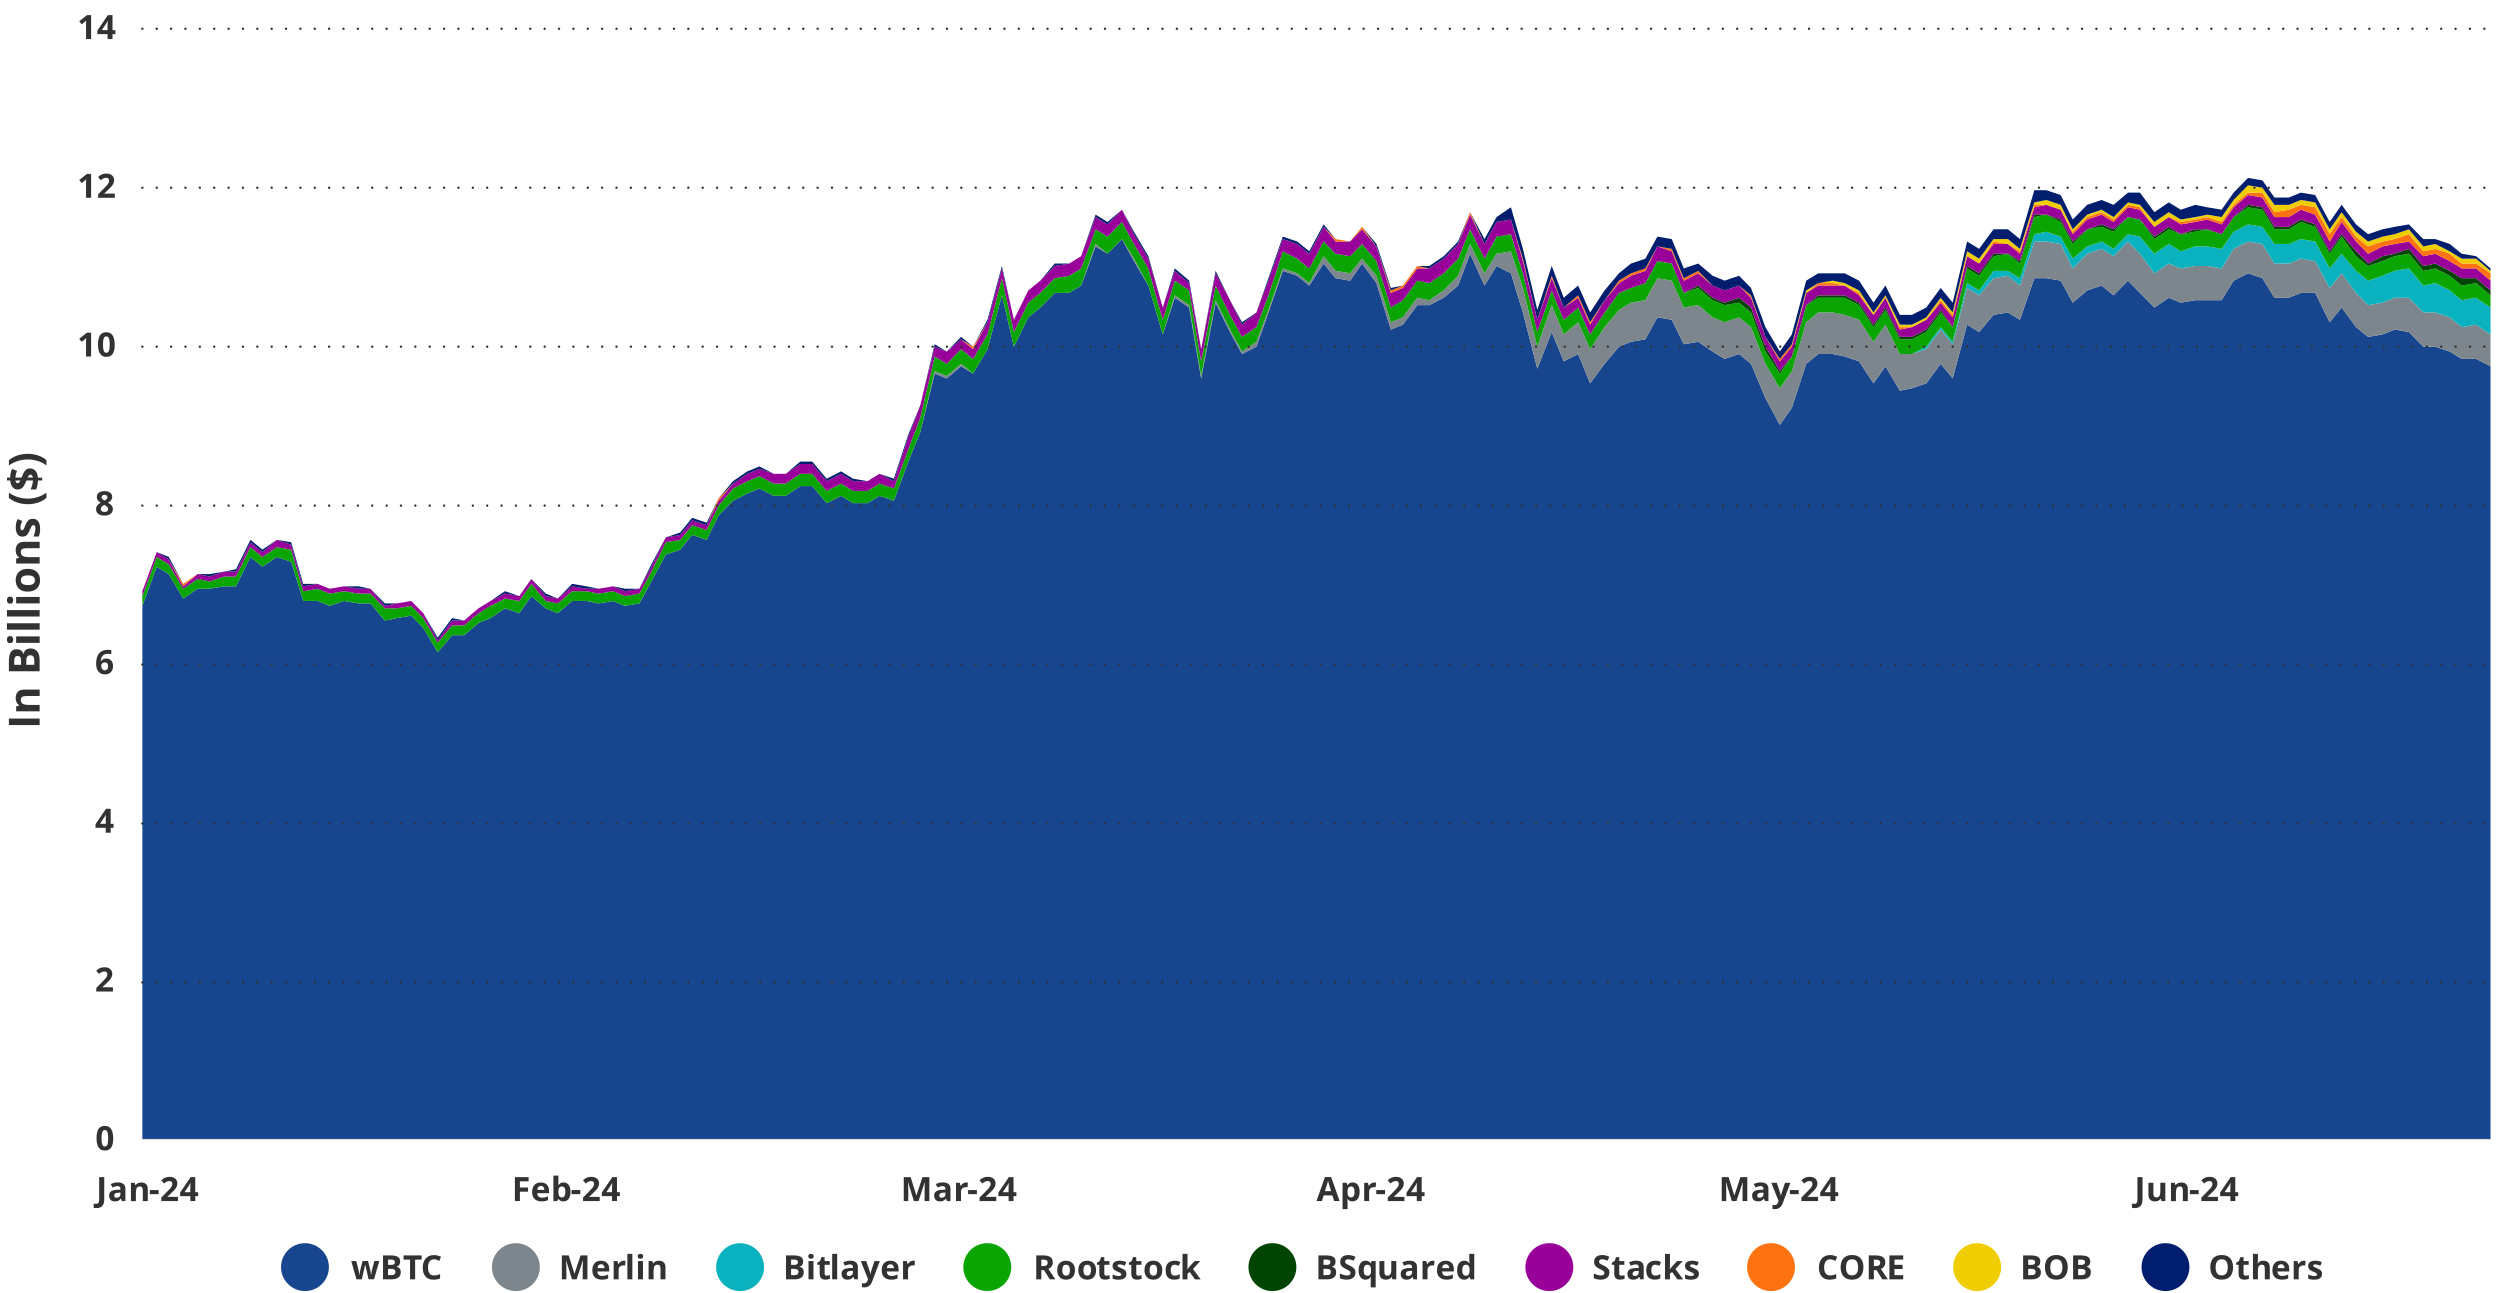 <?xml version="1.0" encoding="UTF-8"?>
<svg id="Working_Charts" data-name="Working Charts" xmlns="http://www.w3.org/2000/svg" width="1044" height="540" xmlns:xlink="http://www.w3.org/1999/xlink" viewBox="0 0 1044 540">
  <defs>
    <style>
      .cls-1 {
        fill: #7d868c;
      }

      .cls-1, .cls-2, .cls-3, .cls-4, .cls-5, .cls-6, .cls-7, .cls-8, .cls-9, .cls-10, .cls-11 {
        stroke-width: 0px;
      }

      .cls-12 {
        clip-path: url(#clippath-2);
      }

      .cls-2 {
        fill: #323232;
      }

      .cls-13 {
        clip-path: url(#clippath-6);
      }

      .cls-14 {
        clip-path: url(#clippath-7);
      }

      .cls-15 {
        clip-path: url(#clippath-1);
      }

      .cls-16 {
        clip-path: url(#clippath-4);
      }

      .cls-3 {
        clip-rule: evenodd;
      }

      .cls-3, .cls-17, .cls-18 {
        fill: none;
      }

      .cls-17 {
        stroke: #323232;
        stroke-dasharray: 0 0 0 6;
        stroke-linecap: round;
      }

      .cls-17, .cls-18 {
        stroke-linejoin: round;
      }

      .cls-4 {
        fill: #004402;
      }

      .cls-5 {
        fill: #001e6d;
      }

      .cls-19 {
        clip-path: url(#clippath);
      }

      .cls-18 {
        stroke: #d9d9d9;
        stroke-width: .9px;
      }

      .cls-6 {
        fill: #17468f;
      }

      .cls-7 {
        fill: #ff7212;
      }

      .cls-20 {
        clip-path: url(#clippath-3);
      }

      .cls-21 {
        clip-path: url(#clippath-8);
      }

      .cls-8 {
        fill: #f0cd00;
      }

      .cls-9 {
        fill: #909;
      }

      .cls-22 {
        clip-path: url(#clippath-5);
      }

      .cls-10 {
        fill: #0aa500;
      }

      .cls-11 {
        fill: #0ab2bf;
      }
    </style>
    <clipPath id="clippath">
      <polygon class="cls-3" points="59.45 476.63 1041.04 476.63 1041.04 12.02 59.45 12.02 59.45 476.63 59.45 476.63"/>
    </clipPath>
    <clipPath id="clippath-1">
      <polygon class="cls-3" points="59.45 476.63 1041.04 476.63 1041.04 12.02 59.45 12.02 59.45 476.63 59.45 476.63"/>
    </clipPath>
    <clipPath id="clippath-2">
      <polygon class="cls-3" points="59.45 476.63 1041.04 476.63 1041.04 12.02 59.45 12.02 59.45 476.63 59.45 476.63"/>
    </clipPath>
    <clipPath id="clippath-3">
      <polygon class="cls-3" points="59.45 476.63 1041.04 476.63 1041.04 12.02 59.45 12.02 59.45 476.63 59.45 476.63"/>
    </clipPath>
    <clipPath id="clippath-4">
      <polygon class="cls-3" points="59.45 476.63 1041.04 476.63 1041.04 12.02 59.45 12.02 59.45 476.63 59.45 476.63"/>
    </clipPath>
    <clipPath id="clippath-5">
      <polygon class="cls-3" points="59.45 476.63 1041.04 476.63 1041.04 12.02 59.45 12.02 59.45 476.63 59.45 476.63"/>
    </clipPath>
    <clipPath id="clippath-6">
      <polygon class="cls-3" points="59.45 476.63 1041.04 476.63 1041.04 12.02 59.45 12.02 59.45 476.63 59.45 476.63"/>
    </clipPath>
    <clipPath id="clippath-7">
      <polygon class="cls-3" points="59.45 476.63 1041.04 476.63 1041.04 12.02 59.45 12.02 59.45 476.63 59.45 476.63"/>
    </clipPath>
    <clipPath id="clippath-8">
      <polygon class="cls-3" points="59.45 476.63 1041.04 476.63 1041.04 12.02 59.45 12.02 59.45 476.63 59.45 476.63"/>
    </clipPath>
  </defs>
  <line class="cls-18" x1="59.45" y1="475.61" x2="1040.04" y2="475.61"/>
  <path class="cls-2" d="M47.29,475.34c0,.81-.06,1.53-.19,2.16s-.33,1.17-.6,1.61-.64.78-1.08,1.01-.99.35-1.63.35c-.8,0-1.46-.2-1.98-.61-.52-.41-.9-1-1.14-1.76-.25-.77-.37-1.69-.37-2.76s.11-2,.34-2.77c.23-.77.59-1.36,1.1-1.77s1.19-.62,2.04-.62c.8,0,1.46.2,1.97.61.52.41.9,1,1.15,1.76.25.77.38,1.69.38,2.78ZM42.4,475.34c0,.76.04,1.4.13,1.9.08.51.23.89.43,1.15s.48.38.83.38.63-.13.83-.38c.2-.25.35-.63.43-1.14.09-.51.13-1.15.13-1.91s-.04-1.4-.13-1.91-.23-.89-.43-1.15c-.2-.26-.48-.39-.83-.39s-.63.13-.83.39c-.2.26-.34.64-.43,1.15s-.13,1.15-.13,1.91Z"/>
  <path class="cls-2" d="M47.19,414.05h-6.99v-1.47l2.51-2.54c.51-.52.91-.95,1.22-1.3.31-.35.53-.67.67-.95s.21-.59.21-.92c0-.4-.11-.69-.33-.89-.22-.2-.52-.3-.89-.3-.39,0-.76.09-1.13.27s-.75.43-1.14.76l-1.15-1.36c.29-.25.59-.48.91-.7s.69-.4,1.12-.53c.43-.13.94-.2,1.53-.2.66,0,1.22.12,1.69.36s.83.56,1.09.97c.26.41.38.87.38,1.38,0,.55-.11,1.05-.33,1.51s-.54.91-.95,1.35-.92.94-1.51,1.48l-1.29,1.21v.1h4.35v1.78Z"/>
  <path class="cls-2" d="M47.42,345.68h-1.2v2.07h-2.06v-2.07h-4.27v-1.47l4.38-6.45h1.95v6.28h1.2v1.64ZM44.15,344.04v-1.7c0-.16,0-.35.01-.57s.01-.44.02-.66.02-.41.03-.58c.01-.17.02-.29.02-.36h-.05c-.09.19-.18.37-.27.54-.1.18-.21.36-.33.55l-1.83,2.77h2.41Z"/>
  <path class="cls-2" d="M40.14,277.24c0-.57.04-1.14.13-1.71.08-.56.23-1.09.44-1.59.21-.5.5-.94.88-1.33.38-.39.86-.69,1.44-.91.58-.22,1.29-.33,2.12-.33.2,0,.42,0,.69.02.26.02.48.04.65.08v1.69c-.18-.04-.38-.07-.58-.1-.21-.03-.41-.04-.62-.04-.83,0-1.47.13-1.92.4s-.77.63-.96,1.1c-.18.47-.29,1.01-.32,1.63h.09c.13-.22.29-.42.48-.59s.43-.31.71-.41c.28-.1.6-.15.98-.15.58,0,1.09.12,1.52.37.43.25.76.61.99,1.08s.35,1.04.35,1.72c0,.72-.14,1.34-.42,1.86s-.67.92-1.18,1.19c-.51.28-1.11.41-1.81.41-.51,0-.99-.09-1.43-.26-.44-.17-.83-.44-1.16-.8s-.59-.81-.78-1.36c-.19-.55-.28-1.2-.28-1.95ZM43.75,279.93c.41,0,.75-.14,1.01-.42s.39-.72.39-1.33c0-.49-.11-.87-.34-1.15-.23-.28-.57-.42-1.02-.42-.31,0-.58.07-.82.21-.23.14-.42.31-.54.53-.13.21-.19.43-.19.65s.03.46.1.69.16.44.29.62.29.34.48.45.41.17.65.17Z"/>
  <path class="cls-2" d="M43.65,205.08c.57,0,1.1.09,1.59.27s.87.45,1.17.8c.29.36.44.81.44,1.34,0,.4-.08.75-.24,1.05s-.37.56-.64.79c-.27.23-.57.42-.92.59.36.19.69.4,1.01.65.32.25.58.54.78.87s.3.72.3,1.16c0,.56-.15,1.04-.44,1.45-.3.41-.71.72-1.23.95s-1.13.33-1.83.33c-.75,0-1.38-.11-1.91-.32s-.92-.52-1.2-.92c-.27-.4-.41-.88-.41-1.43,0-.46.09-.85.26-1.19s.4-.63.69-.87c.29-.24.61-.45.96-.62-.3-.19-.57-.4-.81-.64s-.44-.51-.58-.81-.22-.66-.22-1.05c0-.53.15-.97.45-1.33s.69-.62,1.18-.8c.49-.18,1.01-.27,1.58-.27ZM42.09,212.54c0,.36.13.66.39.89.26.24.64.35,1.15.35s.92-.11,1.18-.34c.26-.22.39-.52.39-.89,0-.25-.07-.48-.22-.67s-.33-.36-.56-.52c-.22-.15-.45-.29-.68-.43l-.18-.1c-.29.13-.55.28-.76.44s-.39.35-.51.55-.18.44-.18.7ZM43.64,206.62c-.35,0-.63.09-.86.27s-.34.43-.34.75c0,.23.06.43.17.6.11.17.26.32.44.45s.39.25.6.36c.21-.1.41-.21.59-.33s.33-.27.44-.44.17-.38.17-.62c0-.32-.12-.57-.35-.75s-.52-.27-.87-.27Z"/>
  <g>
    <path class="cls-2" d="M38.04,148.9h-2.11v-5.78c0-.16,0-.36,0-.59s.01-.48.02-.72.02-.47.03-.67c-.05.06-.15.16-.3.3s-.29.27-.43.39l-1.15.92-1.02-1.27,3.22-2.56h1.74v9.99Z"/>
    <path class="cls-2" d="M47.91,143.9c0,.81-.06,1.53-.19,2.16s-.33,1.17-.6,1.61-.64.78-1.08,1.01-.99.35-1.63.35c-.8,0-1.46-.2-1.98-.61s-.9-1-1.14-1.76-.37-1.69-.37-2.76.11-2,.34-2.77.59-1.36,1.1-1.77,1.19-.62,2.04-.62c.8,0,1.46.2,1.97.61s.9,1,1.15,1.76.38,1.69.38,2.78ZM43.02,143.9c0,.76.04,1.4.13,1.9s.23.89.43,1.15.48.38.83.38.63-.13.83-.38.35-.63.43-1.14.13-1.15.13-1.91-.04-1.4-.13-1.91-.23-.89-.43-1.15-.48-.39-.83-.39-.63.13-.83.39-.34.64-.43,1.15-.13,1.15-.13,1.91Z"/>
  </g>
  <g>
    <path class="cls-2" d="M38.04,82.61h-2.11v-5.78c0-.16,0-.36,0-.59s.01-.48.02-.72.02-.47.03-.67c-.05.06-.15.16-.3.3s-.29.27-.43.39l-1.15.92-1.02-1.27,3.22-2.56h1.74v9.99Z"/>
    <path class="cls-2" d="M47.96,82.61h-6.99v-1.47l2.51-2.54c.51-.52.91-.95,1.22-1.3s.53-.67.67-.95.21-.59.21-.92c0-.4-.11-.69-.33-.89s-.52-.3-.89-.3c-.39,0-.76.09-1.13.27s-.75.43-1.14.76l-1.15-1.36c.29-.25.59-.48.91-.7s.69-.4,1.12-.53.94-.2,1.53-.2c.66,0,1.22.12,1.69.36s.83.56,1.09.97.38.87.38,1.38c0,.55-.11,1.06-.33,1.51s-.54.91-.95,1.35-.92.94-1.51,1.48l-1.29,1.21v.1h4.35v1.78Z"/>
  </g>
  <g>
    <path class="cls-2" d="M38.04,16.31h-2.11v-5.78c0-.16,0-.36,0-.59s.01-.48.02-.72.02-.47.03-.67c-.05.06-.15.16-.3.3s-.29.27-.43.39l-1.15.92-1.02-1.27,3.22-2.56h1.74v9.99Z"/>
    <path class="cls-2" d="M48.19,14.24h-1.2v2.07h-2.06v-2.07h-4.27v-1.47l4.38-6.45h1.95v6.28h1.2v1.64ZM44.92,12.6v-1.7c0-.16,0-.35.01-.57s.01-.44.02-.66.02-.41.03-.58.02-.29.02-.36h-.05c-.09.19-.18.37-.27.54s-.21.36-.33.55l-1.83,2.77h2.41Z"/>
  </g>
  <g>
    <path class="cls-2" d="M40.37,504.51c-.27,0-.51-.01-.72-.04-.21-.03-.38-.06-.53-.11v-1.76c.15.03.3.06.47.09.17.03.34.04.53.04.25,0,.47-.05.66-.14.2-.09.35-.27.46-.53s.17-.63.17-1.12v-9.37h2.12v9.35c0,.86-.13,1.55-.4,2.07-.27.53-.64.91-1.11,1.15-.48.24-1.03.36-1.65.36Z"/>
    <path class="cls-2" d="M49.18,493.77c1.03,0,1.81.22,2.36.67s.82,1.13.82,2.04v5.09h-1.46l-.4-1.04h-.05c-.22.27-.44.5-.67.67s-.49.3-.79.38-.66.12-1.08.12c-.45,0-.86-.09-1.21-.26s-.64-.44-.84-.8c-.21-.36-.31-.81-.31-1.36,0-.81.28-1.41.85-1.79.57-.38,1.42-.6,2.56-.64l1.33-.04v-.33c0-.4-.1-.7-.31-.88s-.5-.28-.88-.28-.73.05-1.09.16-.71.24-1.07.4l-.69-1.41c.41-.21.86-.38,1.36-.51s1.02-.18,1.56-.18ZM50.28,498.03l-.81.03c-.67.02-1.14.14-1.4.36s-.39.52-.39.88c0,.32.09.55.28.68.19.13.43.2.73.2.45,0,.82-.13,1.13-.4s.46-.64.46-1.13v-.63Z"/>
    <path class="cls-2" d="M59,493.79c.82,0,1.47.22,1.97.67.5.44.75,1.16.75,2.14v4.98h-2.08v-4.46c0-.55-.1-.96-.3-1.24s-.51-.42-.93-.42c-.64,0-1.07.22-1.31.65s-.35,1.06-.35,1.87v3.6h-2.08v-7.64h1.59l.28.98h.12c.16-.26.37-.48.61-.64s.52-.29.81-.36.61-.12.93-.12Z"/>
    <path class="cls-2" d="M62.56,498.68v-1.71h3.67v1.71h-3.67Z"/>
    <path class="cls-2" d="M74.35,501.57h-6.99v-1.47l2.51-2.54c.51-.52.91-.95,1.22-1.3.31-.35.53-.67.67-.95s.21-.59.21-.92c0-.4-.11-.69-.33-.89-.22-.2-.52-.3-.89-.3-.39,0-.76.09-1.13.27s-.75.43-1.14.76l-1.15-1.36c.29-.25.59-.48.91-.7s.69-.4,1.12-.53c.43-.13.94-.2,1.53-.2.66,0,1.22.12,1.69.36s.83.56,1.09.97c.26.41.38.87.38,1.38,0,.55-.11,1.05-.33,1.51s-.54.91-.95,1.35-.92.94-1.51,1.48l-1.29,1.21v.1h4.35v1.78Z"/>
    <path class="cls-2" d="M82.74,499.5h-1.2v2.07h-2.06v-2.07h-4.27v-1.47l4.38-6.45h1.95v6.28h1.2v1.64ZM79.47,497.86v-1.7c0-.16,0-.35.01-.57s.01-.44.02-.66.02-.41.03-.58c.01-.17.02-.29.02-.36h-.05c-.09.19-.18.37-.27.54-.1.18-.21.36-.33.55l-1.83,2.77h2.41Z"/>
  </g>
  <g>
    <path class="cls-2" d="M217.1,501.57h-2.08v-9.99h5.73v1.74h-3.64v2.58h3.39v1.73h-3.39v3.95Z"/>
    <path class="cls-2" d="M225.84,493.79c.71,0,1.31.14,1.83.41.51.27.9.66,1.18,1.18s.42,1.14.42,1.89v1.01h-4.93c.02.59.2,1.05.53,1.38.33.34.79.5,1.38.5.49,0,.93-.05,1.34-.15s.82-.25,1.25-.45v1.61c-.38.19-.77.32-1.19.41s-.91.13-1.5.13c-.77,0-1.44-.14-2.03-.42s-1.05-.71-1.39-1.29-.5-1.31-.5-2.19.15-1.64.45-2.23c.3-.6.73-1.04,1.27-1.34.54-.3,1.17-.45,1.89-.45ZM225.85,495.27c-.41,0-.74.13-1.01.39s-.42.67-.46,1.22h2.93c0-.31-.06-.59-.17-.83s-.27-.43-.48-.57-.48-.21-.81-.21Z"/>
    <path class="cls-2" d="M233.19,490.94v2.47c0,.29,0,.57-.02.85s-.04.5-.06.66h.08c.2-.31.47-.58.82-.8.35-.22.8-.33,1.35-.33.86,0,1.55.33,2.08,1s.8,1.65.8,2.95c0,.87-.12,1.6-.37,2.19-.25.59-.59,1.04-1.03,1.33-.44.3-.95.45-1.54.45s-1-.1-1.33-.3-.59-.43-.79-.68h-.14l-.35.84h-1.59v-10.64h2.08ZM234.69,495.46c-.36,0-.65.08-.87.23s-.37.38-.47.68-.15.68-.16,1.14v.23c0,.74.11,1.31.33,1.71.22.39.62.59,1.2.59.43,0,.77-.2,1.02-.59s.38-.97.38-1.72-.13-1.31-.38-1.69-.6-.57-1.05-.57Z"/>
    <path class="cls-2" d="M238.68,498.68v-1.71h3.67v1.71h-3.67Z"/>
    <path class="cls-2" d="M250.47,501.57h-6.99v-1.47l2.51-2.54c.51-.52.91-.95,1.22-1.3.31-.35.53-.67.67-.95s.21-.59.21-.92c0-.4-.11-.69-.33-.89-.22-.2-.52-.3-.89-.3-.39,0-.76.09-1.13.27s-.75.43-1.14.76l-1.15-1.36c.29-.25.59-.48.91-.7s.69-.4,1.12-.53c.43-.13.94-.2,1.53-.2.66,0,1.22.12,1.69.36s.83.56,1.09.97c.26.41.38.87.38,1.38,0,.55-.11,1.05-.33,1.51s-.54.91-.95,1.35-.92.94-1.51,1.48l-1.29,1.21v.1h4.35v1.78Z"/>
    <path class="cls-2" d="M258.85,499.5h-1.2v2.07h-2.06v-2.07h-4.27v-1.47l4.38-6.45h1.95v6.28h1.2v1.64ZM255.58,497.86v-1.7c0-.16,0-.35.01-.57s.01-.44.02-.66.02-.41.03-.58c.01-.17.02-.29.02-.36h-.05c-.09.19-.18.37-.27.54-.1.18-.21.36-.33.55l-1.83,2.77h2.41Z"/>
  </g>
  <g>
    <path class="cls-2" d="M381.64,501.57l-2.41-7.84h-.06c0,.19.02.47.04.84.02.38.04.78.06,1.2s.03.81.03,1.15v4.65h-1.89v-9.99h2.88l2.37,7.64h.04l2.51-7.64h2.88v9.99h-1.98v-4.73c0-.31,0-.68.02-1.09s.03-.8.04-1.17c.02-.37.03-.65.04-.84h-.06l-2.58,7.83h-1.94Z"/>
    <path class="cls-2" d="M393.73,493.77c1.03,0,1.81.22,2.36.67s.82,1.13.82,2.04v5.09h-1.46l-.4-1.04h-.05c-.22.27-.44.5-.67.67s-.49.3-.79.38-.66.12-1.08.12c-.45,0-.86-.09-1.21-.26s-.64-.44-.84-.8c-.21-.36-.31-.81-.31-1.36,0-.81.28-1.41.85-1.79.57-.38,1.42-.6,2.56-.64l1.33-.04v-.33c0-.4-.1-.7-.31-.88s-.5-.28-.88-.28-.73.05-1.09.16-.71.24-1.07.4l-.69-1.41c.41-.21.86-.38,1.36-.51s1.02-.18,1.56-.18ZM394.84,498.03l-.81.03c-.67.02-1.14.14-1.4.36s-.39.52-.39.88c0,.32.09.55.28.68.19.13.43.2.73.2.45,0,.82-.13,1.13-.4s.46-.64.46-1.13v-.63Z"/>
    <path class="cls-2" d="M403.48,493.79c.1,0,.23,0,.37.02.14.01.25.03.34.04l-.16,1.96c-.07-.02-.17-.04-.29-.05-.13-.01-.23-.02-.32-.02-.27,0-.53.03-.78.1s-.48.18-.68.33c-.2.15-.36.35-.48.6-.12.25-.17.55-.17.91v3.89h-2.08v-7.64h1.58l.31,1.29h.1c.15-.26.34-.5.56-.71.23-.22.48-.39.77-.52.29-.13.6-.19.94-.19Z"/>
    <path class="cls-2" d="M404.28,498.68v-1.71h3.67v1.71h-3.67Z"/>
    <path class="cls-2" d="M416.06,501.57h-6.99v-1.47l2.51-2.54c.51-.52.91-.95,1.22-1.3.31-.35.53-.67.67-.95s.21-.59.21-.92c0-.4-.11-.69-.33-.89-.22-.2-.52-.3-.89-.3-.39,0-.76.09-1.13.27s-.75.43-1.14.76l-1.15-1.36c.29-.25.59-.48.91-.7s.69-.4,1.12-.53c.43-.13.94-.2,1.53-.2.66,0,1.22.12,1.69.36s.83.56,1.09.97c.26.41.38.87.38,1.38,0,.55-.11,1.05-.33,1.51s-.54.91-.95,1.35-.92.94-1.51,1.48l-1.29,1.21v.1h4.35v1.78Z"/>
    <path class="cls-2" d="M424.45,499.5h-1.2v2.07h-2.06v-2.07h-4.27v-1.47l4.38-6.45h1.95v6.28h1.2v1.64ZM421.18,497.86v-1.7c0-.16,0-.35.01-.57s.01-.44.02-.66.02-.41.03-.58c.01-.17.02-.29.02-.36h-.05c-.09.19-.18.37-.27.54-.1.18-.21.36-.33.55l-1.83,2.77h2.41Z"/>
  </g>
  <g>
    <path class="cls-2" d="M557.12,501.57l-.72-2.38h-3.64l-.72,2.38h-2.28l3.53-10.04h2.59l3.54,10.04h-2.28ZM555.89,497.42l-.72-2.32c-.05-.16-.11-.35-.18-.6-.08-.24-.15-.49-.23-.75-.08-.25-.14-.47-.18-.66-.05.19-.11.42-.19.69-.08.28-.16.54-.23.78s-.13.42-.16.53l-.72,2.32h2.6Z"/>
    <path class="cls-2" d="M564.9,493.79c.86,0,1.56.33,2.09,1s.8,1.65.8,2.95c0,.87-.13,1.59-.38,2.18-.25.59-.6,1.04-1.04,1.34s-.95.45-1.52.45c-.37,0-.69-.05-.95-.14-.26-.09-.49-.21-.68-.36-.19-.15-.35-.31-.49-.48h-.11c.04.18.06.37.08.56s.03.38.03.56v3.08h-2.08v-11.01h1.7l.29.99h.1c.14-.21.3-.39.5-.57s.43-.31.71-.41c.28-.1.6-.15.96-.15ZM564.23,495.46c-.36,0-.65.08-.87.23s-.37.38-.47.68-.15.68-.16,1.14v.23c0,.49.05.91.14,1.25s.25.6.47.78.53.27.91.27c.32,0,.58-.09.79-.27s.36-.44.46-.78c.1-.34.15-.76.15-1.26,0-.75-.12-1.31-.35-1.69s-.59-.57-1.08-.57Z"/>
    <path class="cls-2" d="M573.93,493.79c.1,0,.23,0,.37.02.14.01.25.03.34.04l-.16,1.96c-.07-.02-.17-.04-.29-.05-.13-.01-.23-.02-.32-.02-.27,0-.53.03-.78.1s-.48.18-.68.33c-.2.15-.36.35-.48.6-.12.25-.17.55-.17.91v3.89h-2.08v-7.64h1.58l.31,1.29h.1c.15-.26.34-.5.56-.71.23-.22.48-.39.77-.52.29-.13.6-.19.94-.19Z"/>
    <path class="cls-2" d="M574.73,498.68v-1.71h3.67v1.71h-3.67Z"/>
    <path class="cls-2" d="M586.52,501.57h-6.99v-1.47l2.51-2.54c.51-.52.91-.95,1.22-1.3.31-.35.53-.67.67-.95s.21-.59.21-.92c0-.4-.11-.69-.33-.89-.22-.2-.52-.3-.89-.3-.39,0-.76.09-1.13.27s-.75.43-1.14.76l-1.15-1.36c.29-.25.59-.48.91-.7s.69-.4,1.12-.53c.43-.13.94-.2,1.53-.2.66,0,1.22.12,1.69.36s.83.56,1.09.97c.26.41.38.87.38,1.38,0,.55-.11,1.05-.33,1.51s-.54.91-.95,1.35-.92.94-1.51,1.48l-1.29,1.21v.1h4.35v1.78Z"/>
    <path class="cls-2" d="M594.9,499.5h-1.2v2.07h-2.06v-2.07h-4.27v-1.47l4.38-6.45h1.95v6.28h1.2v1.64ZM591.64,497.86v-1.7c0-.16,0-.35.01-.57s.01-.44.02-.66.02-.41.03-.58c.01-.17.02-.29.02-.36h-.05c-.09.19-.18.37-.27.54-.1.18-.21.36-.33.55l-1.83,2.77h2.41Z"/>
  </g>
  <g>
    <path class="cls-2" d="M723.22,501.57l-2.41-7.84h-.06c0,.19.02.47.04.84.02.38.04.78.06,1.2s.03.81.03,1.15v4.65h-1.89v-9.99h2.88l2.37,7.64h.04l2.51-7.64h2.88v9.99h-1.98v-4.73c0-.31,0-.68.02-1.09s.03-.8.04-1.17c.02-.37.03-.65.04-.84h-.06l-2.58,7.83h-1.94Z"/>
    <path class="cls-2" d="M735.31,493.77c1.03,0,1.81.22,2.36.67s.82,1.13.82,2.04v5.09h-1.46l-.4-1.04h-.05c-.22.27-.44.5-.67.67s-.49.3-.79.38-.66.12-1.08.12c-.45,0-.86-.09-1.21-.26s-.64-.44-.84-.8c-.21-.36-.31-.81-.31-1.36,0-.81.28-1.41.85-1.79.57-.38,1.42-.6,2.56-.64l1.33-.04v-.33c0-.4-.1-.7-.31-.88s-.5-.28-.88-.28-.73.05-1.09.16-.71.24-1.07.4l-.69-1.41c.41-.21.86-.38,1.36-.51s1.02-.18,1.56-.18ZM736.42,498.03l-.81.03c-.67.02-1.14.14-1.4.36s-.39.52-.39.88c0,.32.09.55.28.68.19.13.43.2.73.2.45,0,.82-.13,1.13-.4s.46-.64.46-1.13v-.63Z"/>
    <path class="cls-2" d="M739.7,493.93h2.28l1.44,4.3c.05.14.08.28.12.42s.06.29.08.44.04.31.05.47h.04c.03-.25.06-.48.11-.69s.11-.43.18-.64l1.42-4.3h2.24l-3.23,8.62c-.2.53-.45.97-.77,1.32-.31.35-.68.62-1.08.8s-.86.27-1.34.27c-.24,0-.44-.01-.62-.04-.17-.03-.32-.05-.44-.08v-1.65c.1.02.22.04.36.06s.3.03.46.03c.29,0,.54-.06.75-.18s.39-.29.53-.5c.14-.21.25-.43.33-.68l.12-.38-3.04-7.59Z"/>
    <path class="cls-2" d="M747.46,498.68v-1.71h3.67v1.71h-3.67Z"/>
    <path class="cls-2" d="M759.25,501.57h-6.99v-1.47l2.51-2.54c.51-.52.91-.95,1.22-1.3.31-.35.53-.67.67-.95s.21-.59.21-.92c0-.4-.11-.69-.33-.89-.22-.2-.52-.3-.89-.3-.39,0-.76.09-1.13.27s-.75.43-1.14.76l-1.15-1.36c.29-.25.59-.48.91-.7s.69-.4,1.12-.53c.43-.13.94-.2,1.53-.2.66,0,1.22.12,1.69.36s.83.56,1.09.97c.26.41.38.87.38,1.38,0,.55-.11,1.05-.33,1.51s-.54.91-.95,1.35-.92.94-1.51,1.48l-1.29,1.21v.1h4.35v1.78Z"/>
    <path class="cls-2" d="M767.64,499.5h-1.2v2.07h-2.06v-2.07h-4.27v-1.47l4.38-6.45h1.95v6.28h1.2v1.64ZM764.37,497.86v-1.7c0-.16,0-.35.01-.57s.01-.44.02-.66.02-.41.03-.58c.01-.17.02-.29.02-.36h-.05c-.09.19-.18.37-.27.54-.1.18-.21.36-.33.55l-1.83,2.77h2.41Z"/>
  </g>
  <g>
    <path class="cls-2" d="M891.55,504.51c-.27,0-.51-.01-.72-.04-.21-.03-.38-.06-.53-.11v-1.76c.15.03.3.06.47.09.17.03.34.04.53.04.25,0,.47-.05.66-.14.2-.09.35-.27.46-.53s.17-.63.17-1.12v-9.37h2.12v9.35c0,.86-.13,1.55-.4,2.07-.27.53-.64.91-1.11,1.15-.48.24-1.03.36-1.65.36Z"/>
    <path class="cls-2" d="M904.24,493.93v7.64h-1.6l-.28-.98h-.11c-.16.26-.37.47-.62.64s-.52.29-.81.36-.6.12-.92.12c-.55,0-1.02-.1-1.43-.29-.41-.19-.72-.5-.95-.91s-.34-.94-.34-1.6v-4.98h2.08v4.46c0,.55.1.96.29,1.24s.51.42.94.42.76-.1,1-.29c.24-.19.41-.48.51-.86.1-.38.15-.83.15-1.38v-3.6h2.08Z"/>
    <path class="cls-2" d="M910.92,493.79c.82,0,1.47.22,1.97.67.5.44.75,1.16.75,2.14v4.98h-2.08v-4.46c0-.55-.1-.96-.3-1.24s-.51-.42-.93-.42c-.64,0-1.07.22-1.31.65s-.35,1.06-.35,1.87v3.6h-2.08v-7.64h1.59l.28.98h.12c.16-.26.37-.48.61-.64s.52-.29.81-.36.61-.12.93-.12Z"/>
    <path class="cls-2" d="M914.49,498.68v-1.71h3.67v1.71h-3.67Z"/>
    <path class="cls-2" d="M926.28,501.57h-6.99v-1.47l2.51-2.54c.51-.52.91-.95,1.22-1.3.31-.35.53-.67.67-.95s.21-.59.21-.92c0-.4-.11-.69-.33-.89-.22-.2-.52-.3-.89-.3-.39,0-.76.09-1.13.27s-.75.43-1.14.76l-1.15-1.36c.29-.25.59-.48.91-.7s.69-.4,1.12-.53c.43-.13.94-.2,1.53-.2.66,0,1.22.12,1.69.36s.83.56,1.09.97c.26.41.38.87.38,1.38,0,.55-.11,1.05-.33,1.51s-.54.91-.95,1.35-.92.94-1.51,1.48l-1.29,1.21v.1h4.35v1.78Z"/>
    <path class="cls-2" d="M934.66,499.5h-1.2v2.07h-2.06v-2.07h-4.27v-1.47l4.38-6.45h1.95v6.28h1.2v1.64ZM931.39,497.86v-1.7c0-.16,0-.35.01-.57s.01-.44.02-.66.02-.41.03-.58c.01-.17.02-.29.02-.36h-.05c-.09.19-.18.37-.27.54-.1.18-.21.36-.33.55l-1.83,2.77h2.41Z"/>
  </g>
  <g>
    <path class="cls-2" d="M16.56,302.79H3.71v-2.72h12.85v2.72Z"/>
    <path class="cls-2" d="M6.55,291.47c0-1.05.29-1.89.86-2.53s1.49-.96,2.75-.96h6.41v2.68h-5.74c-.7,0-1.23.13-1.59.38-.36.26-.54.66-.54,1.2,0,.82.28,1.38.83,1.68s1.36.45,2.41.45h4.62v2.68H6.74v-2.05l1.26-.36v-.15c-.34-.21-.62-.47-.83-.79s-.37-.66-.47-1.05c-.1-.38-.15-.78-.15-1.19Z"/>
    <path class="cls-2" d="M3.71,280.33v-4c0-1.71.24-3.01.72-3.88s1.32-1.32,2.53-1.32c.49,0,.93.08,1.32.23s.71.38.97.67.42.65.49,1.07h.09c.09-.43.24-.81.45-1.16s.52-.62.93-.83.95-.31,1.62-.31c.78,0,1.45.19,2,.57s.98.92,1.28,1.63c.3.71.44,1.55.44,2.52v4.81H3.71ZM8.8,277.61v-1.58c0-.79-.12-1.34-.37-1.64s-.62-.46-1.1-.46-.85.18-1.06.54c-.21.36-.32.93-.32,1.71v1.43h2.86ZM10.97,277.61h3.35v-1.78c0-.82-.16-1.39-.47-1.71s-.74-.48-1.27-.48c-.32,0-.59.07-.83.21s-.43.38-.56.71c-.13.33-.2.79-.2,1.37v1.69Z"/>
    <path class="cls-2" d="M2.89,267.1c0-.4.09-.74.28-1.03s.53-.43,1.03-.43.84.14,1.03.43.29.63.29,1.03-.1.75-.29,1.03c-.19.29-.53.43-1.03.43s-.85-.14-1.03-.43c-.18-.28-.28-.63-.28-1.03ZM6.74,265.77h9.83v2.68H6.74v-2.68Z"/>
    <path class="cls-2" d="M16.56,260.27v2.68H2.89v-2.68h13.68Z"/>
    <path class="cls-2" d="M16.56,254.78v2.68H2.89v-2.68h13.68Z"/>
    <path class="cls-2" d="M2.89,250.62c0-.4.09-.74.28-1.03s.53-.43,1.03-.43.84.14,1.03.43.29.63.29,1.03-.1.75-.29,1.03c-.19.29-.53.43-1.03.43s-.85-.14-1.03-.43c-.18-.28-.28-.63-.28-1.03ZM6.74,249.29h9.83v2.68H6.74v-2.68Z"/>
    <path class="cls-2" d="M11.63,237.54c.82,0,1.55.11,2.18.33.63.22,1.17.54,1.6.96.44.42.77.92.99,1.51.22.59.33,1.25.33,1.99,0,.69-.11,1.33-.33,1.9s-.55,1.08-.99,1.5c-.44.43-.97.75-1.6.98-.63.23-1.36.35-2.18.35-1.09,0-2.01-.19-2.77-.58s-1.33-.94-1.72-1.65-.59-1.57-.59-2.56c0-.92.2-1.74.59-2.45.39-.71.97-1.27,1.72-1.68s1.68-.61,2.77-.61ZM11.63,244.34c.64,0,1.19-.07,1.63-.21s.77-.36.99-.66.33-.69.33-1.17-.11-.86-.33-1.16-.55-.51-.99-.65-.98-.21-1.63-.21-1.19.07-1.62.21-.75.36-.97.65-.33.69-.33,1.17c0,.71.24,1.22.73,1.54.49.32,1.22.48,2.19.48Z"/>
    <path class="cls-2" d="M6.55,229.75c0-1.05.29-1.89.86-2.53s1.49-.96,2.75-.96h6.41v2.68h-5.74c-.7,0-1.23.13-1.59.38-.36.26-.54.66-.54,1.2,0,.82.28,1.38.83,1.68s1.36.45,2.41.45h4.62v2.68H6.74v-2.05l1.26-.36v-.15c-.34-.21-.62-.47-.83-.79s-.37-.66-.47-1.05c-.1-.38-.15-.78-.15-1.19Z"/>
    <path class="cls-2" d="M13.65,216.64c.67,0,1.23.16,1.69.47s.81.78,1.05,1.4.36,1.39.36,2.32c0,.69-.04,1.27-.13,1.76s-.23.98-.44,1.48h-2.21c.24-.53.44-1.11.59-1.72.16-.61.23-1.15.23-1.61,0-.52-.08-.89-.23-1.12s-.36-.34-.61-.34c-.16,0-.31.05-.44.14-.13.09-.28.29-.45.58s-.39.77-.65,1.41c-.26.62-.52,1.12-.78,1.52-.26.39-.58.69-.94.88s-.82.29-1.38.29c-.91,0-1.59-.35-2.05-1.06s-.69-1.65-.69-2.83c0-.61.06-1.19.18-1.75.12-.55.32-1.12.59-1.71l1.93.81c-.21.49-.38.95-.52,1.38-.13.43-.2.87-.2,1.31,0,.39.05.69.16.89s.27.3.48.3c.16,0,.3-.05.42-.15s.26-.3.41-.6.34-.73.58-1.31c.23-.56.47-1.04.72-1.45s.56-.73.92-.95.84-.33,1.42-.33Z"/>
    <path class="cls-2" d="M11.63,210.56c-.98,0-1.94-.09-2.87-.28s-1.83-.48-2.68-.87-1.64-.89-2.37-1.49v-2.2c1.12.82,2.37,1.44,3.73,1.87s2.75.64,4.17.64c.93,0,1.85-.09,2.76-.28s1.8-.47,2.65-.84c.85-.37,1.64-.83,2.38-1.37v2.18c-.7.6-1.47,1.1-2.31,1.49s-1.71.68-2.64.87-1.87.28-2.83.28Z"/>
    <path class="cls-2" d="M17.61,200.63h-1.77c-.02.78-.09,1.48-.22,2.09s-.31,1.17-.53,1.67h-2.32c.24-.5.46-1.09.65-1.78s.31-1.35.36-1.98h-2.72c-.36.93-.72,1.67-1.06,2.22-.34.55-.72.95-1.14,1.2-.42.24-.92.37-1.51.37s-1.11-.16-1.55-.48-.79-.76-1.05-1.33-.43-1.22-.49-1.97h-1.34v-1.2h1.31c.02-.68.1-1.31.23-1.9.13-.59.32-1.17.58-1.74l2.06.83c-.2.48-.35.96-.47,1.45-.11.48-.18.94-.22,1.37h2.59c.24-.65.5-1.27.78-1.85s.64-1.06,1.07-1.43,1-.55,1.71-.55c.87,0,1.61.32,2.2.95.59.64.95,1.6,1.06,2.89h1.8v1.2ZM8.5,200.63h-2.07c.04.24.09.45.17.62s.18.3.3.39.27.13.44.13.32-.04.45-.12c.13-.08.25-.2.36-.37.11-.17.23-.38.34-.65ZM13.72,199.43c-.07-.41-.19-.71-.36-.91s-.4-.29-.67-.29c-.16,0-.31.04-.44.13s-.25.22-.36.4-.23.4-.35.66h2.19Z"/>
    <path class="cls-2" d="M11.63,189.51c.97,0,1.91.09,2.83.28s1.8.48,2.64.87c.83.39,1.6.89,2.31,1.5v2.18c-.74-.54-1.53-1-2.38-1.37s-1.73-.65-2.65-.83-1.84-.28-2.76-.28-1.89.1-2.81.29c-.93.19-1.82.47-2.68.84s-1.66.83-2.41,1.38v-2.2c.73-.61,1.52-1.11,2.37-1.5.85-.39,1.75-.68,2.68-.87s1.89-.28,2.87-.28Z"/>
  </g>
  <g class="cls-19">
    <polygon class="cls-6" points="59.45 253.01 65.46 236.67 70.48 239.73 76.49 249.94 82.51 245.86 87.52 245.86 93.54 244.84 98.55 244.84 104.57 232.58 109.58 236.67 115.6 232.58 121.61 234.63 126.62 250.96 132.64 250.96 137.65 253.01 143.67 250.96 149.69 251.98 154.7 251.98 160.71 259.13 165.73 258.11 171.74 257.09 176.76 262.2 182.77 272.41 188.79 265.26 193.8 265.26 199.82 260.15 204.83 258.11 210.85 254.03 216.86 256.07 221.88 248.92 227.89 254.03 232.9 256.07 238.92 250.96 244.94 250.96 249.95 251.98 255.97 250.96 260.98 253.01 266.99 251.98 272.01 242.79 278.02 231.56 284.04 229.52 289.05 223.39 295.07 225.44 300.08 215.22 306.1 209.1 312.11 206.03 317.13 203.99 323.14 207.06 328.16 207.06 334.17 202.97 339.19 202.97 345.2 210.12 351.22 207.06 356.23 210.12 362.25 210.12 367.26 207.06 373.28 209.1 379.29 192.76 384.3 180.51 390.32 156 395.33 158.04 401.35 152.94 406.36 156 412.38 145.79 418.39 123.32 423.41 144.77 429.42 132.51 434.44 128.43 440.45 122.3 446.47 122.3 451.48 119.24 457.5 102.9 462.51 105.96 468.53 99.84 473.54 109.03 479.56 119.24 485.57 139.66 490.59 124.34 496.6 128.43 501.61 158.04 507.63 126.39 513.65 138.64 518.66 147.83 524.68 144.77 529.69 130.47 535.7 113.11 541.72 115.15 546.73 119.24 552.75 110.05 557.76 116.18 563.78 117.2 568.79 110.05 574.81 118.22 580.82 137.62 585.84 135.58 591.85 127.41 596.87 127.41 602.88 124.34 608.9 119.24 613.91 105.96 619.93 119.24 624.94 111.07 630.96 114.13 635.97 130.47 641.98 153.96 648 138.64 653.01 150.89 659.03 147.83 664.04 160.08 670.06 151.92 676.07 144.77 681.09 142.72 687.1 141.7 692.12 132.51 698.13 133.53 703.15 143.75 709.16 142.72 715.18 146.81 720.19 149.87 726.21 147.83 731.22 151.92 737.24 166.21 743.25 177.44 748.27 170.3 754.28 151.92 759.29 147.83 765.31 147.83 770.32 148.85 776.34 150.89 782.36 160.08 787.37 152.94 793.38 163.15 798.4 162.13 804.41 160.08 810.43 151.92 815.44 158.04 821.46 135.58 826.47 138.64 832.49 131.49 838.5 130.47 843.52 133.53 849.53 116.18 854.55 116.18 860.56 117.2 865.57 126.39 871.59 121.28 877.61 119.24 882.62 123.32 888.64 117.2 893.65 122.3 899.66 128.43 905.68 124.34 910.69 126.39 916.71 125.37 921.72 125.37 927.74 125.37 932.75 117.2 938.77 114.13 944.78 116.18 949.8 124.34 955.81 124.34 960.83 122.3 966.84 122.3 972.86 134.56 977.87 128.43 983.89 136.6 988.9 140.68 994.92 139.66 999.93 137.62 1005.95 138.64 1011.96 144.77 1016.97 144.77 1022.99 146.81 1028 149.87 1034.02 149.87 1040.04 152.94 1040.04 475.61 1034.02 475.61 1028 475.61 1022.99 475.61 1016.97 475.61 1011.96 475.61 1005.95 475.61 999.93 475.61 994.92 475.61 988.9 475.61 983.89 475.61 977.87 475.61 972.86 475.61 966.84 475.61 960.83 475.61 955.81 475.61 949.8 475.61 944.78 475.61 938.77 475.61 932.75 475.61 927.74 475.61 921.72 475.61 916.71 475.61 910.69 475.61 905.68 475.61 899.66 475.61 893.65 475.61 888.64 475.61 882.62 475.61 877.61 475.61 871.59 475.61 865.57 475.61 860.56 475.61 854.55 475.61 849.53 475.61 843.52 475.61 838.5 475.61 832.49 475.61 826.47 475.61 821.46 475.61 815.44 475.61 810.43 475.61 804.41 475.61 798.4 475.61 793.38 475.61 787.37 475.61 782.36 475.61 776.34 475.61 770.32 475.61 765.31 475.61 759.29 475.61 754.28 475.61 748.27 475.61 743.25 475.61 737.24 475.61 731.22 475.61 726.21 475.61 720.19 475.61 715.18 475.61 709.16 475.61 703.15 475.61 698.13 475.61 692.12 475.61 687.1 475.61 681.09 475.61 676.07 475.61 670.06 475.61 664.04 475.61 659.03 475.61 653.01 475.61 648 475.61 641.98 475.61 635.97 475.61 630.96 475.61 624.94 475.61 619.93 475.61 613.91 475.61 608.9 475.61 602.88 475.61 596.87 475.61 591.85 475.61 585.84 475.61 580.82 475.61 574.81 475.61 568.79 475.61 563.78 475.61 557.76 475.61 552.75 475.61 546.73 475.61 541.72 475.61 535.7 475.61 529.69 475.61 524.68 475.61 518.66 475.61 513.65 475.61 507.63 475.61 501.61 475.61 496.6 475.61 490.59 475.61 485.57 475.61 479.56 475.61 473.54 475.61 468.53 475.61 462.51 475.61 457.5 475.61 451.48 475.61 446.47 475.61 440.45 475.61 434.44 475.61 429.42 475.61 423.41 475.61 418.39 475.61 412.38 475.61 406.36 475.61 401.35 475.61 395.33 475.61 390.32 475.61 384.3 475.61 379.29 475.61 373.28 475.61 367.26 475.61 362.25 475.61 356.23 475.61 351.22 475.61 345.2 475.61 339.19 475.61 334.17 475.61 328.16 475.61 323.14 475.61 317.13 475.61 312.11 475.61 306.1 475.61 300.08 475.61 295.07 475.61 289.05 475.61 284.04 475.61 278.02 475.61 272.01 475.61 266.99 475.61 260.98 475.61 255.97 475.61 249.95 475.61 244.94 475.61 238.92 475.61 232.9 475.61 227.89 475.61 221.88 475.61 216.86 475.61 210.85 475.61 204.83 475.61 199.82 475.61 193.8 475.61 188.79 475.61 182.77 475.61 176.76 475.61 171.74 475.61 165.73 475.61 160.71 475.61 154.7 475.61 149.69 475.61 143.67 475.61 137.65 475.61 132.64 475.61 126.62 475.61 121.61 475.61 115.6 475.61 109.58 475.61 104.57 475.61 98.55 475.61 93.54 475.61 87.52 475.61 82.51 475.61 76.49 475.61 70.48 475.61 65.46 475.61 59.45 475.61 59.45 253.01 59.45 253.01"/>
  </g>
  <g class="cls-15">
    <polygon class="cls-1" points="59.45 253.01 65.46 236.67 70.48 239.73 76.49 249.94 82.51 245.86 87.52 245.86 93.54 244.84 98.55 244.84 104.57 232.58 109.58 236.67 115.6 232.58 121.61 234.63 126.62 250.96 132.64 250.96 137.65 253.01 143.67 250.96 149.69 251.98 154.7 251.98 160.71 259.13 165.73 258.11 171.74 257.09 176.76 262.2 182.77 272.41 188.79 265.26 193.8 265.26 199.82 260.15 204.83 258.11 210.85 254.03 216.86 256.07 221.88 248.92 227.89 254.03 232.9 256.07 238.92 250.96 244.94 250.96 249.95 251.98 255.97 250.96 260.98 253.01 266.99 251.98 272.01 242.79 278.02 231.56 284.04 229.52 289.05 223.39 295.07 225.44 300.08 215.22 306.1 209.1 312.11 206.03 317.13 203.99 323.14 207.06 328.16 207.06 334.17 202.97 339.19 202.97 345.2 210.12 351.22 207.06 356.23 210.12 362.25 210.12 367.26 207.06 373.28 209.1 379.29 192.76 384.3 180.51 390.32 154.98 395.33 157.02 401.35 151.92 406.36 156 412.38 145.79 418.39 123.32 423.41 144.77 429.42 132.51 434.44 128.43 440.45 122.3 446.47 122.3 451.48 119.24 457.5 101.88 462.51 105.96 468.53 99.84 473.54 108.01 479.56 119.24 485.57 139.66 490.59 123.32 496.6 127.41 501.61 157.02 507.63 125.37 513.65 137.62 518.66 146.81 524.68 142.72 529.69 129.45 535.7 112.09 541.72 114.13 546.73 118.22 552.75 106.99 557.76 113.11 563.78 114.13 568.79 108.01 574.81 115.15 580.82 134.56 585.84 132.51 591.85 124.34 596.87 125.37 602.88 121.28 608.9 115.15 613.91 101.88 619.93 114.13 624.94 105.96 630.96 104.94 635.97 120.26 641.98 144.77 648 127.41 653.01 139.66 659.03 134.56 664.04 145.79 670.06 136.6 676.07 129.45 681.09 126.39 687.1 125.37 692.12 116.18 698.13 117.2 703.15 128.43 709.16 127.41 715.18 132.51 720.19 134.56 726.21 132.51 731.22 136.6 737.24 151.92 743.25 162.13 748.27 154.98 754.28 134.56 759.29 130.47 765.31 130.47 770.32 131.49 776.34 133.53 782.36 142.72 787.37 135.58 793.38 147.83 798.4 147.83 804.41 145.79 810.43 137.62 815.44 143.75 821.46 120.26 826.47 123.32 832.49 116.18 838.5 115.15 843.52 119.24 849.53 100.86 854.55 100.86 860.56 101.88 865.57 112.09 871.59 105.96 877.61 103.92 882.62 106.99 888.64 100.86 893.65 105.96 899.66 114.13 905.68 110.05 910.69 112.09 916.71 111.07 921.72 111.07 927.74 112.09 932.75 103.92 938.77 100.86 944.78 101.88 949.8 110.05 955.81 110.05 960.83 108.01 966.84 109.03 972.86 120.26 977.87 114.13 983.89 122.3 988.9 127.41 994.92 126.39 999.93 124.34 1005.95 124.34 1011.96 130.47 1016.97 130.47 1022.99 132.51 1028 136.6 1034.02 135.58 1040.04 139.66 1040.04 152.94 1034.02 149.87 1028 149.87 1022.99 146.81 1016.97 144.77 1011.96 144.77 1005.95 138.64 999.93 137.62 994.92 139.66 988.9 140.68 983.89 136.6 977.87 128.43 972.86 134.56 966.84 122.3 960.83 122.3 955.81 124.34 949.8 124.34 944.78 116.18 938.77 114.13 932.75 117.2 927.74 125.37 921.72 125.37 916.71 125.37 910.69 126.39 905.68 124.34 899.66 128.43 893.65 122.3 888.64 117.2 882.62 123.32 877.61 119.24 871.59 121.28 865.57 126.39 860.56 117.2 854.55 116.18 849.53 116.18 843.52 133.53 838.5 130.47 832.49 131.49 826.47 138.64 821.46 135.58 815.44 158.04 810.43 151.92 804.41 160.08 798.4 162.13 793.38 163.15 787.37 152.94 782.36 160.08 776.34 150.89 770.32 148.85 765.31 147.83 759.29 147.83 754.28 151.92 748.27 170.3 743.25 177.44 737.24 166.21 731.22 151.92 726.21 147.83 720.19 149.87 715.18 146.81 709.16 142.72 703.15 143.75 698.13 133.53 692.12 132.51 687.1 141.7 681.09 142.72 676.07 144.77 670.06 151.92 664.04 160.08 659.03 147.83 653.01 150.89 648 138.64 641.98 153.96 635.97 130.47 630.96 114.13 624.94 111.07 619.93 119.24 613.91 105.96 608.9 119.24 602.88 124.34 596.87 127.41 591.85 127.41 585.84 135.58 580.82 137.62 574.81 118.22 568.79 110.05 563.78 117.2 557.76 116.18 552.75 110.05 546.73 119.24 541.72 115.15 535.7 113.11 529.69 130.47 524.68 144.77 518.66 147.83 513.65 138.64 507.63 126.39 501.61 158.04 496.6 128.43 490.59 124.34 485.57 139.66 479.56 119.24 473.54 109.03 468.53 99.84 462.51 105.96 457.5 102.9 451.48 119.24 446.47 122.3 440.45 122.3 434.44 128.43 429.42 132.51 423.41 144.77 418.39 123.32 412.38 145.79 406.36 156 401.35 152.94 395.33 158.04 390.32 156 384.3 180.51 379.29 192.76 373.28 209.1 367.26 207.06 362.25 210.12 356.23 210.12 351.22 207.06 345.2 210.12 339.19 202.97 334.17 202.97 328.16 207.06 323.14 207.06 317.13 203.99 312.11 206.03 306.1 209.1 300.08 215.22 295.07 225.44 289.05 223.39 284.04 229.52 278.02 231.56 272.01 242.79 266.99 251.98 260.98 253.01 255.97 250.96 249.95 251.98 244.94 250.96 238.92 250.96 232.9 256.07 227.89 254.03 221.88 248.92 216.86 256.07 210.85 254.03 204.83 258.11 199.82 260.15 193.8 265.26 188.79 265.26 182.77 272.41 176.76 262.2 171.74 257.09 165.73 258.11 160.71 259.13 154.7 251.98 149.69 251.98 143.67 250.96 137.65 253.01 132.64 250.96 126.62 250.96 121.61 234.63 115.6 232.58 109.58 236.67 104.57 232.58 98.55 244.84 93.54 244.84 87.52 245.86 82.51 245.86 76.49 249.94 70.48 239.73 65.46 236.67 59.45 253.01 59.45 253.01 59.45 253.01"/>
  </g>
  <g class="cls-12">
    <polygon class="cls-11" points="59.45 253.01 65.46 236.67 70.48 239.73 76.49 249.94 82.51 245.86 87.52 245.86 93.54 244.84 98.55 244.84 104.57 232.58 109.58 236.67 115.6 232.58 121.61 234.63 126.62 250.96 132.64 250.96 137.65 253.01 143.67 250.96 149.69 251.98 154.7 251.98 160.71 259.13 165.73 258.11 171.74 257.09 176.76 262.2 182.77 272.41 188.79 265.26 193.8 265.26 199.82 260.15 204.83 258.11 210.85 254.03 216.86 256.07 221.88 248.92 227.89 254.03 232.9 256.07 238.92 250.96 244.94 250.96 249.95 251.98 255.97 250.96 260.98 253.01 266.99 251.98 272.01 242.79 278.02 231.56 284.04 229.52 289.05 223.39 295.07 225.44 300.08 215.22 306.1 209.1 312.11 206.03 317.13 203.99 323.14 207.06 328.16 207.06 334.17 202.97 339.19 202.97 345.2 210.12 351.22 207.06 356.23 210.12 362.25 210.12 367.26 207.06 373.28 209.1 379.29 192.76 384.3 180.51 390.32 154.98 395.33 157.02 401.35 151.91 406.36 156 412.38 145.79 418.39 123.32 423.41 144.77 429.42 132.51 434.44 128.43 440.45 122.3 446.47 122.3 451.48 119.24 457.5 101.88 462.51 105.96 468.53 99.84 473.54 108.01 479.56 119.24 485.57 139.66 490.59 123.32 496.6 127.41 501.61 157.02 507.63 125.37 513.65 137.62 518.66 146.81 524.68 142.72 529.69 129.45 535.7 112.09 541.72 114.13 546.73 118.22 552.75 106.99 557.76 113.11 563.78 114.13 568.79 108.01 574.81 115.15 580.82 134.56 585.84 132.51 591.85 124.34 596.87 125.37 602.88 121.28 608.9 115.15 613.91 101.88 619.93 114.13 624.94 105.96 630.96 104.94 635.97 120.26 641.98 144.77 648 127.41 653.01 139.66 659.03 134.56 664.04 145.79 670.06 136.6 676.07 129.45 681.09 126.39 687.1 125.37 692.12 116.18 698.13 117.2 703.15 128.43 709.16 127.41 715.18 132.51 720.19 134.56 726.21 132.51 731.22 136.6 737.24 151.91 743.25 162.13 748.27 154.98 754.28 134.56 759.29 130.47 765.31 130.47 770.32 131.49 776.34 133.53 782.36 142.72 787.37 135.58 793.38 147.83 798.4 147.83 804.41 144.77 810.43 136.6 815.44 142.72 821.46 118.22 826.47 121.28 832.49 113.11 838.5 113.11 843.52 116.18 849.53 97.8 854.55 96.77 860.56 98.82 865.57 108.01 871.59 102.9 877.61 100.86 882.62 103.92 888.64 97.8 893.65 98.82 899.66 105.96 905.68 101.88 910.69 104.94 916.71 102.9 921.72 102.9 927.74 103.92 932.75 96.77 938.77 93.71 944.78 94.73 949.8 101.88 955.81 101.88 960.83 99.84 966.84 100.86 972.86 112.09 977.87 105.96 983.89 113.11 988.9 117.2 994.92 115.15 999.93 113.11 1005.95 112.09 1011.96 119.24 1016.97 118.22 1022.99 121.28 1028 125.37 1034.02 124.34 1040.04 128.43 1040.04 139.66 1034.02 135.58 1028 136.6 1022.99 132.51 1016.97 130.47 1011.96 130.47 1005.95 124.34 999.93 124.34 994.92 126.39 988.9 127.41 983.89 122.3 977.87 114.13 972.86 120.26 966.84 109.03 960.83 108.01 955.81 110.05 949.8 110.05 944.78 101.88 938.77 100.86 932.75 103.92 927.74 112.09 921.72 111.07 916.71 111.07 910.69 112.09 905.68 110.05 899.66 114.13 893.65 105.96 888.64 100.86 882.62 106.99 877.61 103.92 871.59 105.96 865.57 112.09 860.56 101.88 854.55 100.86 849.53 100.86 843.52 119.24 838.5 115.15 832.49 116.18 826.47 123.32 821.46 120.26 815.44 143.75 810.43 137.62 804.41 145.79 798.4 147.83 793.38 147.83 787.37 135.58 782.36 142.72 776.34 133.53 770.32 131.49 765.31 130.47 759.29 130.47 754.28 134.56 748.27 154.98 743.25 162.13 737.24 151.91 731.22 136.6 726.21 132.51 720.19 134.56 715.18 132.51 709.16 127.41 703.15 128.43 698.13 117.2 692.12 116.18 687.1 125.37 681.09 126.39 676.07 129.45 670.06 136.6 664.04 145.79 659.03 134.56 653.01 139.66 648 127.41 641.98 144.77 635.97 120.26 630.96 104.94 624.94 105.96 619.93 114.13 613.91 101.88 608.9 115.15 602.88 121.28 596.87 125.37 591.85 124.34 585.84 132.51 580.82 134.56 574.81 115.15 568.79 108.01 563.78 114.13 557.76 113.11 552.75 106.99 546.73 118.22 541.72 114.13 535.7 112.09 529.69 129.45 524.68 142.72 518.66 146.81 513.65 137.62 507.63 125.37 501.61 157.02 496.6 127.41 490.59 123.32 485.57 139.66 479.56 119.24 473.54 108.01 468.53 99.84 462.51 105.96 457.5 101.88 451.48 119.24 446.47 122.3 440.45 122.3 434.44 128.43 429.42 132.51 423.41 144.77 418.39 123.32 412.38 145.79 406.36 156 401.35 151.91 395.33 157.02 390.32 154.98 384.3 180.51 379.29 192.76 373.28 209.1 367.26 207.06 362.25 210.12 356.23 210.12 351.22 207.06 345.2 210.12 339.19 202.97 334.17 202.97 328.16 207.06 323.14 207.06 317.13 203.99 312.11 206.03 306.1 209.1 300.08 215.22 295.07 225.44 289.05 223.39 284.04 229.52 278.02 231.56 272.01 242.79 266.99 251.98 260.98 253.01 255.97 250.96 249.95 251.98 244.94 250.96 238.92 250.96 232.9 256.07 227.89 254.03 221.88 248.92 216.86 256.07 210.85 254.03 204.83 258.11 199.82 260.15 193.8 265.26 188.79 265.26 182.77 272.41 176.76 262.2 171.74 257.09 165.73 258.11 160.71 259.13 154.7 251.98 149.69 251.98 143.67 250.96 137.65 253.01 132.64 250.96 126.62 250.96 121.61 234.63 115.6 232.58 109.58 236.67 104.57 232.58 98.55 244.84 93.54 244.84 87.52 245.86 82.51 245.86 76.49 249.94 70.48 239.73 65.46 236.67 59.45 253.01 59.45 253.01 59.45 253.01"/>
  </g>
  <g class="cls-20">
    <polygon class="cls-10" points="59.45 248.92 65.46 232.58 70.48 235.65 76.49 245.86 82.51 241.77 87.52 242.79 93.54 240.75 98.55 240.75 104.57 228.5 109.58 232.58 115.6 228.5 121.61 229.52 126.62 246.88 132.64 245.86 137.65 247.9 143.67 246.88 149.69 247.9 154.7 247.9 160.71 254.03 165.73 254.03 171.74 253.01 176.76 258.11 182.77 268.32 188.79 261.17 193.8 261.17 199.82 256.07 204.83 253.01 210.85 249.94 216.86 250.96 221.88 243.82 227.89 250.96 232.9 251.98 238.92 246.88 244.94 246.88 249.95 247.9 255.97 246.88 260.98 248.92 266.99 247.9 272.01 238.71 278.02 226.46 284.04 225.44 289.05 219.31 295.07 221.35 300.08 211.14 306.1 203.99 312.11 200.93 317.13 198.89 323.14 201.95 328.16 201.95 334.17 197.87 339.19 197.87 345.2 205.01 351.22 201.95 356.23 205.01 362.25 205.01 367.26 201.95 373.28 203.99 379.29 187.65 384.3 174.38 390.32 148.85 395.33 151.92 401.35 145.79 406.36 149.87 412.38 139.66 418.39 116.18 423.41 138.64 429.42 126.39 434.44 122.3 440.45 116.18 446.47 115.15 451.48 112.09 457.5 95.75 462.51 98.82 468.53 92.69 473.54 101.88 479.56 112.09 485.57 133.53 490.59 117.2 496.6 121.28 501.61 150.89 507.63 119.24 513.65 131.49 518.66 140.68 524.68 136.6 529.69 123.32 535.7 104.94 541.72 108.01 546.73 112.09 552.75 100.86 557.76 105.96 563.78 106.99 568.79 101.88 574.81 109.03 580.82 128.43 585.84 125.37 591.85 117.2 596.87 118.22 602.88 114.13 608.9 108.01 613.91 95.75 619.93 108.01 624.94 98.82 630.96 97.8 635.97 114.13 641.98 138.64 648 121.28 653.01 133.53 659.03 128.43 664.04 139.66 670.06 130.47 676.07 122.3 681.09 120.26 687.1 118.22 692.12 109.03 698.13 110.05 703.15 122.3 709.16 120.26 715.18 125.37 720.19 127.41 726.21 126.39 731.22 130.47 737.24 146.81 743.25 156 748.27 148.85 754.28 127.41 759.29 124.34 765.31 124.34 770.32 124.34 776.34 127.41 782.36 136.6 787.37 129.45 793.38 141.7 798.4 141.7 804.41 138.64 810.43 130.47 815.44 136.6 821.46 112.09 826.47 115.15 832.49 106.99 838.5 105.96 843.52 110.05 849.53 90.65 854.55 89.63 860.56 92.69 865.57 101.88 871.59 95.75 877.61 94.73 882.62 96.77 888.64 90.65 893.65 91.67 899.66 99.84 905.68 95.75 910.69 97.8 916.71 96.77 921.72 95.75 927.74 97.8 932.75 90.65 938.77 86.56 944.78 87.58 949.8 95.75 955.81 95.75 960.83 92.69 966.84 94.73 972.86 105.96 977.87 98.82 983.89 106.99 988.9 111.07 994.92 109.03 999.93 106.99 1005.95 105.96 1011.96 113.11 1016.97 112.09 1022.99 115.15 1028 119.24 1034.02 118.22 1040.04 123.32 1040.04 128.43 1034.02 124.34 1028 125.37 1022.99 121.28 1016.97 118.22 1011.96 119.24 1005.95 112.09 999.93 113.11 994.92 115.15 988.9 117.2 983.89 113.11 977.87 105.96 972.86 112.09 966.84 100.86 960.83 99.84 955.81 101.88 949.8 101.88 944.78 94.73 938.77 93.71 932.75 96.77 927.74 103.92 921.72 102.9 916.71 102.9 910.69 104.94 905.68 101.88 899.66 105.96 893.65 98.82 888.64 97.8 882.62 103.92 877.61 100.86 871.59 102.9 865.57 108.01 860.56 98.82 854.55 96.77 849.53 97.8 843.52 116.18 838.5 113.11 832.49 113.11 826.47 121.28 821.46 118.22 815.44 142.73 810.43 136.6 804.41 144.77 798.4 147.83 793.38 147.83 787.37 135.58 782.36 142.73 776.34 133.53 770.32 131.49 765.31 130.47 759.29 130.47 754.28 134.56 748.27 154.98 743.25 162.13 737.24 151.92 731.22 136.6 726.21 132.51 720.19 134.56 715.18 132.51 709.16 127.41 703.15 128.43 698.13 117.2 692.12 116.18 687.1 125.37 681.09 126.39 676.07 129.45 670.06 136.6 664.04 145.79 659.03 134.56 653.01 139.66 648 127.41 641.98 144.77 635.97 120.26 630.96 104.94 624.94 105.96 619.93 114.13 613.91 101.88 608.9 115.15 602.88 121.28 596.87 125.37 591.85 124.34 585.84 132.51 580.82 134.56 574.81 115.15 568.79 108.01 563.78 114.13 557.76 113.11 552.75 106.99 546.73 118.22 541.72 114.13 535.7 112.09 529.69 129.45 524.68 142.73 518.66 146.81 513.65 137.62 507.63 125.37 501.61 157.02 496.6 127.41 490.59 123.32 485.57 139.66 479.56 119.24 473.54 108.01 468.53 99.84 462.51 105.96 457.5 101.88 451.48 119.24 446.47 122.3 440.45 122.3 434.44 128.43 429.42 132.51 423.41 144.77 418.39 123.32 412.38 145.79 406.36 156 401.35 151.92 395.33 157.02 390.32 154.98 384.3 180.51 379.29 192.76 373.28 209.1 367.26 207.06 362.25 210.12 356.23 210.12 351.22 207.06 345.2 210.12 339.19 202.97 334.17 202.97 328.16 207.06 323.14 207.06 317.13 203.99 312.11 206.03 306.1 209.1 300.08 215.22 295.07 225.44 289.05 223.39 284.04 229.52 278.02 231.56 272.01 242.79 266.99 251.98 260.98 253.01 255.97 250.96 249.95 251.98 244.94 250.96 238.92 250.96 232.9 256.07 227.89 254.03 221.88 248.92 216.86 256.07 210.85 254.03 204.83 258.11 199.82 260.15 193.8 265.26 188.79 265.26 182.77 272.41 176.76 262.2 171.74 257.09 165.73 258.11 160.71 259.13 154.7 251.98 149.69 251.98 143.67 250.96 137.65 253.01 132.64 250.96 126.62 250.96 121.61 234.63 115.6 232.58 109.58 236.67 104.57 232.58 98.55 244.84 93.54 244.84 87.52 245.86 82.51 245.86 76.49 249.94 70.48 239.73 65.46 236.67 59.45 253.01 59.45 248.92 59.45 248.92"/>
  </g>
  <g class="cls-16">
    <polygon class="cls-4" points="59.45 248.92 65.46 232.58 70.48 235.65 76.49 245.86 82.51 241.77 87.52 242.79 93.54 240.75 98.55 240.75 104.57 228.5 109.58 232.58 115.6 228.5 121.61 229.52 126.62 246.88 132.64 245.86 137.65 247.9 143.67 246.88 149.69 247.9 154.7 247.9 160.71 254.03 165.73 254.03 171.74 253.01 176.76 258.11 182.77 268.32 188.79 261.17 193.8 261.17 199.82 256.07 204.83 253.01 210.85 249.94 216.86 250.96 221.88 243.82 227.89 250.96 232.9 251.98 238.92 246.88 244.94 246.88 249.95 247.9 255.97 246.88 260.98 248.92 266.99 247.9 272.01 238.71 278.02 226.46 284.04 225.44 289.05 219.31 295.07 221.35 300.08 211.14 306.1 203.99 312.11 200.93 317.13 198.89 323.14 201.95 328.16 201.95 334.17 197.87 339.19 197.87 345.2 205.01 351.22 201.95 356.23 205.01 362.25 205.01 367.26 201.95 373.28 203.99 379.29 187.65 384.3 174.38 390.32 148.85 395.33 151.92 401.35 145.79 406.36 149.87 412.38 139.66 418.39 116.18 423.41 138.64 429.42 126.39 434.44 122.3 440.45 116.18 446.47 115.15 451.48 112.09 457.5 95.75 462.51 98.82 468.53 92.69 473.54 101.88 479.56 112.09 485.57 133.53 490.59 117.2 496.6 121.28 501.61 150.89 507.63 119.24 513.65 131.49 518.66 140.68 524.68 136.6 529.69 123.32 535.7 104.94 541.72 108.01 546.73 112.09 552.75 100.86 557.76 105.96 563.78 106.99 568.79 101.88 574.81 109.03 580.82 128.43 585.84 125.37 591.85 117.2 596.87 118.22 602.88 114.13 608.9 108.01 613.91 95.75 619.93 108.01 624.94 98.82 630.96 97.8 635.97 114.13 641.98 138.64 648 121.28 653.01 133.53 659.03 128.43 664.04 139.66 670.06 130.47 676.07 122.3 681.09 120.26 687.1 118.22 692.12 109.03 698.13 110.05 703.15 122.3 709.16 119.24 715.18 124.34 720.19 126.39 726.21 124.34 731.22 128.43 737.24 144.77 743.25 154.98 748.27 148.85 754.28 127.41 759.29 123.32 765.31 123.32 770.32 123.32 776.34 126.39 782.36 135.58 787.37 128.43 793.38 140.68 798.4 140.68 804.41 137.62 810.43 129.45 815.44 136.6 821.46 111.07 826.47 114.13 832.49 105.96 838.5 105.96 843.52 109.03 849.53 89.63 854.55 89.63 860.56 91.67 865.57 100.86 871.59 95.75 877.61 93.71 882.62 95.75 888.64 90.65 893.65 91.67 899.66 98.82 905.68 94.73 910.69 97.8 916.71 95.75 921.72 95.75 927.74 97.8 932.75 90.65 938.77 85.54 944.78 86.56 949.8 94.73 955.81 94.73 960.83 91.67 966.84 93.71 972.86 104.94 977.87 97.8 983.89 104.94 988.9 110.05 994.92 106.99 999.93 105.96 1005.95 103.92 1011.96 111.07 1016.97 110.05 1022.99 113.11 1028 116.18 1034.02 116.18 1040.04 121.28 1040.04 123.32 1034.02 118.22 1028 119.24 1022.99 115.15 1016.97 112.09 1011.96 113.11 1005.95 105.96 999.93 106.99 994.92 109.03 988.9 111.07 983.89 106.99 977.87 98.82 972.86 105.96 966.84 94.73 960.83 92.69 955.81 95.75 949.8 95.75 944.78 87.58 938.77 86.56 932.75 90.65 927.74 97.8 921.72 95.75 916.71 96.77 910.69 97.8 905.68 95.75 899.66 99.84 893.65 91.67 888.64 90.65 882.62 96.77 877.61 94.73 871.59 95.75 865.57 101.88 860.56 92.69 854.55 89.63 849.53 90.65 843.52 110.05 838.5 105.96 832.49 106.99 826.47 115.15 821.46 112.09 815.44 136.6 810.43 130.47 804.41 138.64 798.4 141.7 793.38 141.7 787.37 129.45 782.36 136.6 776.34 127.41 770.32 124.34 765.31 124.34 759.29 124.34 754.28 127.41 748.27 148.85 743.25 156 737.24 146.81 731.22 130.47 726.21 126.39 720.19 127.41 715.18 125.37 709.16 120.26 703.15 122.3 698.13 110.05 692.12 109.03 687.1 118.22 681.09 120.26 676.07 122.3 670.06 130.47 664.04 139.66 659.03 128.43 653.01 133.53 648 121.28 641.98 138.64 635.97 114.13 630.96 97.8 624.94 98.82 619.93 108.01 613.91 95.75 608.9 108.01 602.88 114.13 596.87 118.22 591.85 117.2 585.84 125.37 580.82 128.43 574.81 109.03 568.79 101.88 563.78 106.99 557.76 105.96 552.75 100.86 546.73 112.09 541.72 108.01 535.7 104.94 529.69 123.32 524.68 136.6 518.66 140.68 513.65 131.49 507.63 119.24 501.61 150.89 496.6 121.28 490.59 117.2 485.57 133.53 479.56 112.09 473.54 101.88 468.53 92.69 462.51 98.82 457.5 95.75 451.48 112.09 446.47 115.15 440.45 116.18 434.44 122.3 429.42 126.39 423.41 138.64 418.39 116.18 412.38 139.66 406.36 149.87 401.35 145.79 395.33 151.92 390.32 148.85 384.3 174.38 379.29 187.65 373.28 203.99 367.26 201.95 362.25 205.01 356.23 205.01 351.22 201.95 345.2 205.01 339.19 197.87 334.17 197.87 328.16 201.95 323.14 201.95 317.13 198.89 312.11 200.93 306.1 203.99 300.08 211.14 295.07 221.35 289.05 219.31 284.04 225.44 278.02 226.46 272.01 238.71 266.99 247.9 260.98 248.92 255.97 246.88 249.95 247.9 244.94 246.88 238.92 246.88 232.9 251.98 227.89 250.96 221.88 243.82 216.86 250.96 210.85 249.94 204.83 253.01 199.82 256.07 193.8 261.17 188.79 261.17 182.77 268.32 176.76 258.11 171.74 253.01 165.73 254.03 160.71 254.03 154.7 247.9 149.69 247.9 143.67 246.88 137.65 247.9 132.64 245.86 126.62 246.88 121.61 229.52 115.6 228.5 109.58 232.58 104.57 228.5 98.55 240.75 93.54 240.75 87.52 242.79 82.51 241.77 76.49 245.86 70.48 235.65 65.46 232.58 59.45 248.92 59.45 248.92 59.45 248.92"/>
  </g>
  <g class="cls-22">
    <polygon class="cls-9" points="59.45 246.88 65.46 230.54 70.48 233.6 76.49 244.84 82.51 239.73 87.52 240.75 93.54 238.71 98.55 238.71 104.57 226.46 109.58 230.54 115.6 225.44 121.61 227.48 126.62 244.84 132.64 243.82 137.65 245.86 143.67 244.84 149.69 245.86 154.7 245.86 160.71 253.01 165.73 251.98 171.74 250.96 176.76 256.07 182.77 267.3 188.79 259.13 193.8 259.13 199.82 254.03 204.83 250.96 210.85 247.9 216.86 248.92 221.88 241.77 227.89 248.92 232.9 249.94 238.92 244.84 244.94 245.86 249.95 245.86 255.97 244.84 260.98 246.88 266.99 245.86 272.01 236.67 278.02 224.41 284.04 223.39 289.05 217.27 295.07 219.31 300.08 209.1 306.1 201.95 312.11 197.87 317.13 195.82 323.14 197.87 328.16 197.87 334.17 193.78 339.19 193.78 345.2 200.93 351.22 197.87 356.23 200.93 362.25 200.93 367.26 197.87 373.28 200.93 379.29 182.55 384.3 169.27 390.32 144.77 395.33 146.81 401.35 141.7 406.36 145.79 412.38 134.56 418.39 112.09 423.41 133.53 429.42 121.28 434.44 117.2 440.45 111.07 446.47 110.05 451.48 106.99 457.5 90.65 462.51 93.71 468.53 87.58 473.54 97.8 479.56 108.01 485.57 128.43 490.59 113.11 496.6 118.22 501.61 145.79 507.63 114.13 513.65 125.37 518.66 135.58 524.68 130.47 529.69 117.2 535.7 99.84 541.72 101.88 546.73 105.96 552.75 94.73 557.76 100.86 563.78 100.86 568.79 95.75 574.81 102.9 580.82 122.3 585.84 120.26 591.85 112.09 596.87 112.09 602.88 108.01 608.9 101.88 613.91 89.63 619.93 101.88 624.94 92.69 630.96 91.67 635.97 109.03 641.98 133.53 648 116.18 653.01 128.43 659.03 124.34 664.04 135.58 670.06 125.37 676.07 118.22 681.09 115.15 687.1 113.11 692.12 102.9 698.13 104.94 703.15 117.2 709.16 114.13 715.18 119.24 720.19 121.28 726.21 119.24 731.22 124.34 737.24 140.68 743.25 150.89 748.27 144.77 754.28 122.3 759.29 119.24 765.31 119.24 770.32 119.24 776.34 123.32 782.36 131.49 787.37 124.34 793.38 137.62 798.4 136.6 804.41 133.53 810.43 126.39 815.44 132.51 821.46 106.99 826.47 110.05 832.49 101.88 838.5 101.88 843.52 105.96 849.53 86.56 854.55 85.54 860.56 87.58 865.57 97.8 871.59 91.67 877.61 89.63 882.62 92.69 888.64 86.56 893.65 87.58 899.66 94.73 905.68 90.65 910.69 93.71 916.71 92.69 921.72 91.67 927.74 93.71 932.75 86.56 938.77 81.46 944.78 82.48 949.8 90.65 955.81 90.65 960.83 87.58 966.84 89.63 972.86 100.86 977.87 92.69 983.89 100.86 988.9 105.96 994.92 102.9 999.93 101.88 1005.95 100.86 1011.96 106.99 1016.97 105.96 1022.99 109.03 1028 112.09 1034.02 112.09 1040.04 117.2 1040.04 121.28 1034.02 116.18 1028 116.18 1022.99 113.11 1016.97 110.05 1011.96 111.07 1005.95 103.92 999.93 105.96 994.92 106.99 988.9 110.05 983.89 104.94 977.87 97.8 972.86 104.94 966.84 93.71 960.83 91.67 955.81 94.73 949.8 94.73 944.78 86.56 938.77 85.54 932.75 90.65 927.74 97.8 921.72 95.75 916.71 95.75 910.69 97.8 905.68 94.73 899.66 98.82 893.65 91.67 888.64 90.65 882.62 95.75 877.61 93.71 871.59 95.75 865.57 100.86 860.56 91.67 854.55 89.63 849.53 89.63 843.52 109.03 838.5 105.96 832.49 105.96 826.47 114.13 821.46 111.07 815.44 136.6 810.43 129.45 804.41 137.62 798.4 140.68 793.38 140.68 787.37 128.43 782.36 135.58 776.34 126.39 770.32 123.32 765.31 123.32 759.29 123.32 754.28 127.41 748.27 148.85 743.25 154.98 737.24 144.77 731.22 128.43 726.21 124.34 720.19 126.39 715.18 124.34 709.16 119.24 703.15 122.3 698.13 110.05 692.12 109.03 687.1 118.22 681.09 120.26 676.07 122.3 670.06 130.47 664.04 139.66 659.03 128.43 653.01 133.53 648 121.28 641.98 138.64 635.97 114.13 630.96 97.8 624.94 98.82 619.93 108.01 613.91 95.75 608.9 108.01 602.88 114.13 596.87 118.22 591.85 117.2 585.84 125.37 580.82 128.43 574.81 109.03 568.79 101.88 563.78 106.99 557.76 105.96 552.75 100.86 546.73 112.09 541.72 108.01 535.7 104.94 529.69 123.32 524.68 136.6 518.66 140.68 513.65 131.49 507.63 119.24 501.61 150.89 496.6 121.28 490.59 117.2 485.57 133.53 479.56 112.09 473.54 101.88 468.53 92.69 462.51 98.82 457.5 95.75 451.48 112.09 446.47 115.15 440.45 116.18 434.44 122.3 429.42 126.39 423.41 138.64 418.39 116.18 412.38 139.66 406.36 149.87 401.35 145.79 395.33 151.92 390.32 148.85 384.3 174.38 379.29 187.65 373.28 203.99 367.26 201.95 362.25 205.01 356.23 205.01 351.22 201.95 345.2 205.01 339.19 197.87 334.17 197.87 328.16 201.95 323.14 201.95 317.13 198.89 312.11 200.93 306.1 203.99 300.08 211.14 295.07 221.35 289.05 219.31 284.04 225.44 278.02 226.46 272.01 238.71 266.99 247.9 260.98 248.92 255.97 246.88 249.95 247.9 244.94 246.88 238.92 246.88 232.9 251.98 227.89 250.96 221.88 243.82 216.86 250.96 210.85 249.94 204.83 253.01 199.82 256.07 193.8 261.17 188.79 261.17 182.77 268.32 176.76 258.11 171.74 253.01 165.73 254.03 160.71 254.03 154.7 247.9 149.69 247.9 143.67 246.88 137.65 247.9 132.64 245.86 126.62 246.88 121.61 229.52 115.6 228.5 109.58 232.58 104.57 228.5 98.55 240.75 93.54 240.75 87.52 242.79 82.51 241.77 76.49 245.86 70.48 235.65 65.46 232.58 59.45 248.92 59.45 246.88 59.45 246.88"/>
  </g>
  <g class="cls-13">
    <polygon class="cls-7" points="59.45 246.88 65.46 230.54 70.48 233.6 76.49 243.82 82.51 239.73 87.52 240.75 93.54 238.71 98.55 238.71 104.57 226.46 109.58 230.54 115.6 225.44 121.61 227.48 126.62 244.84 132.64 243.82 137.65 245.86 143.67 244.84 149.69 245.86 154.7 245.86 160.71 253.01 165.73 251.98 171.74 250.96 176.76 256.07 182.77 267.3 188.79 259.13 193.8 259.13 199.82 254.03 204.83 250.96 210.85 247.9 216.86 248.92 221.88 241.77 227.89 248.92 232.9 249.94 238.92 244.84 244.94 245.86 249.95 245.86 255.97 244.84 260.98 246.88 266.99 245.86 272.01 236.67 278.02 224.41 284.04 223.39 289.05 217.27 295.07 219.31 300.08 208.08 306.1 201.95 312.11 197.87 317.13 195.82 323.14 197.87 328.16 197.87 334.17 193.78 339.19 193.78 345.2 200.93 351.22 197.87 356.23 200.93 362.25 200.93 367.26 197.87 373.28 200.93 379.29 182.55 384.3 169.27 390.32 144.77 395.33 146.81 401.35 141.7 406.36 144.77 412.38 134.56 418.39 112.09 423.41 133.53 429.42 121.28 434.44 117.2 440.45 111.07 446.47 110.05 451.48 106.99 457.5 90.65 462.51 93.71 468.53 87.58 473.54 97.8 479.56 108.01 485.57 128.43 490.59 113.11 496.6 118.22 501.61 145.79 507.63 114.13 513.65 125.37 518.66 135.58 524.68 130.47 529.69 117.2 535.7 99.84 541.72 101.88 546.73 105.96 552.75 94.73 557.76 99.84 563.78 100.86 568.79 94.73 574.81 102.9 580.82 121.28 585.84 119.24 591.85 111.07 596.87 112.09 602.88 108.01 608.9 101.88 613.91 88.61 619.93 101.88 624.94 92.69 630.96 91.67 635.97 108.01 641.98 133.53 648 115.15 653.01 128.43 659.03 123.32 664.04 134.56 670.06 125.37 676.07 117.2 681.09 114.13 687.1 112.09 692.12 102.9 698.13 103.92 703.15 116.18 709.16 113.11 715.18 119.24 720.19 121.28 726.21 119.24 731.22 123.32 737.24 140.68 743.25 149.87 748.27 143.75 754.28 122.3 759.29 118.22 765.31 118.22 770.32 119.24 776.34 122.3 782.36 131.49 787.37 124.34 793.38 136.6 798.4 136.6 804.41 133.53 810.43 125.37 815.44 131.49 821.46 106.99 826.47 110.05 832.49 100.86 838.5 101.88 843.52 104.94 849.53 85.54 854.55 85.54 860.56 87.58 865.57 96.77 871.59 90.65 877.61 88.61 882.62 91.67 888.64 85.54 893.65 86.56 899.66 94.73 905.68 90.65 910.69 92.69 916.71 91.67 921.72 90.65 927.74 92.69 932.75 85.54 938.77 80.44 944.78 80.44 949.8 88.61 955.81 87.58 960.83 85.54 966.84 86.56 972.86 97.8 977.87 90.65 983.89 98.82 988.9 102.9 994.92 100.86 999.93 99.84 1005.95 97.8 1011.96 104.94 1016.97 103.92 1022.99 105.96 1028 110.05 1034.02 110.05 1040.04 114.13 1040.04 117.2 1034.02 112.09 1028 112.09 1022.99 109.03 1016.97 105.96 1011.96 106.99 1005.95 100.86 999.93 101.88 994.92 102.9 988.9 105.96 983.89 100.86 977.87 92.69 972.86 100.86 966.84 89.63 960.83 87.58 955.81 90.65 949.8 90.65 944.78 82.48 938.77 81.46 932.75 86.56 927.74 93.71 921.72 91.67 916.71 92.69 910.69 93.71 905.68 90.65 899.66 94.73 893.65 87.58 888.64 86.56 882.62 92.69 877.61 89.63 871.59 91.67 865.57 97.8 860.56 87.58 854.55 85.54 849.53 86.56 843.52 105.96 838.5 101.88 832.49 101.88 826.47 110.05 821.46 106.99 815.44 132.51 810.43 126.39 804.41 133.53 798.4 136.6 793.38 137.62 787.37 124.34 782.36 131.49 776.34 123.32 770.32 119.24 765.31 119.24 759.29 119.24 754.28 122.3 748.27 144.77 743.25 150.89 737.24 140.68 731.22 124.34 726.21 119.24 720.19 121.28 715.18 119.24 709.16 114.13 703.15 117.2 698.13 104.94 692.12 102.9 687.1 113.11 681.09 115.15 676.07 118.22 670.06 125.37 664.04 135.58 659.03 124.34 653.01 128.43 648 116.18 641.98 133.53 635.97 109.03 630.96 91.67 624.94 92.69 619.93 101.88 613.91 89.63 608.9 101.88 602.88 108.01 596.87 112.09 591.85 112.09 585.84 120.26 580.82 122.3 574.81 102.9 568.79 95.75 563.78 100.86 557.76 100.86 552.75 94.73 546.73 105.96 541.72 101.88 535.7 99.84 529.69 117.2 524.68 130.47 518.66 135.58 513.65 125.37 507.63 114.13 501.61 145.79 496.6 118.22 490.59 113.11 485.57 128.43 479.56 108.01 473.54 97.8 468.53 87.58 462.51 93.71 457.5 90.65 451.48 106.99 446.47 110.05 440.45 111.07 434.44 117.2 429.42 121.28 423.41 133.53 418.39 112.09 412.38 134.56 406.36 145.79 401.35 141.7 395.33 146.81 390.32 144.77 384.3 169.27 379.29 182.55 373.28 200.93 367.26 197.87 362.25 200.93 356.23 200.93 351.22 197.87 345.2 200.93 339.19 193.78 334.17 193.78 328.16 197.87 323.14 197.87 317.13 195.82 312.11 197.87 306.1 201.95 300.08 209.1 295.07 219.31 289.05 217.27 284.04 223.39 278.02 224.41 272.01 236.67 266.99 245.86 260.98 246.88 255.97 244.84 249.95 245.86 244.94 245.86 238.92 244.84 232.9 249.94 227.89 248.92 221.88 241.77 216.86 248.92 210.85 247.9 204.83 250.96 199.82 254.03 193.8 259.13 188.79 259.13 182.77 267.3 176.76 256.07 171.74 250.96 165.73 251.98 160.71 253.01 154.7 245.86 149.69 245.86 143.67 244.84 137.65 245.86 132.64 243.82 126.62 244.84 121.61 227.48 115.6 225.44 109.58 230.54 104.57 226.46 98.55 238.71 93.54 238.71 87.52 240.75 82.51 239.73 76.49 244.84 70.48 233.6 65.46 230.54 59.45 246.88 59.45 246.88 59.45 246.88"/>
  </g>
  <g class="cls-14">
    <polygon class="cls-8" points="59.45 246.88 65.46 230.54 70.48 233.6 76.49 243.82 82.51 239.73 87.52 240.75 93.54 238.71 98.55 238.71 104.57 226.46 109.58 230.54 115.6 225.44 121.61 227.48 126.62 244.84 132.64 243.82 137.65 245.86 143.67 244.84 149.69 245.86 154.7 245.86 160.71 253.01 165.73 251.98 171.74 250.96 176.76 256.07 182.77 267.3 188.79 259.13 193.8 259.13 199.82 254.03 204.83 250.96 210.85 247.9 216.86 248.92 221.88 241.77 227.89 248.92 232.9 249.94 238.92 244.84 244.94 245.86 249.95 245.86 255.97 244.84 260.98 246.88 266.99 245.86 272.01 236.67 278.02 224.41 284.04 223.39 289.05 217.27 295.07 219.31 300.08 208.08 306.1 201.95 312.11 197.87 317.13 195.82 323.14 197.87 328.16 197.87 334.17 193.78 339.19 193.78 345.2 200.93 351.22 197.87 356.23 200.93 362.25 200.93 367.26 197.87 373.28 200.93 379.29 182.55 384.3 169.27 390.32 144.77 395.33 146.81 401.35 141.7 406.36 144.77 412.38 134.56 418.39 112.09 423.41 133.53 429.42 121.28 434.44 117.2 440.45 111.07 446.47 110.05 451.48 106.99 457.5 90.65 462.51 93.71 468.53 87.58 473.54 97.8 479.56 108.01 485.57 128.43 490.59 113.11 496.6 118.22 501.61 145.79 507.63 114.13 513.65 125.37 518.66 135.58 524.68 130.47 529.69 117.2 535.7 99.84 541.72 101.88 546.73 105.96 552.75 94.73 557.76 99.84 563.78 100.86 568.79 94.73 574.81 102.9 580.82 121.28 585.84 119.24 591.85 111.07 596.87 112.09 602.88 108.01 608.9 101.88 613.91 88.61 619.93 101.88 624.94 92.69 630.96 91.67 635.97 108.01 641.98 133.53 648 115.15 653.01 128.43 659.03 123.32 664.04 134.56 670.06 125.37 676.07 117.2 681.09 114.13 687.1 112.09 692.12 102.9 698.13 103.92 703.15 116.18 709.16 113.11 715.18 119.24 720.19 121.28 726.21 119.24 731.22 123.32 737.24 140.68 743.25 149.87 748.27 143.75 754.28 121.28 759.29 118.22 765.31 117.2 770.32 118.22 776.34 121.28 782.36 130.47 787.37 123.32 793.38 135.58 798.4 135.58 804.41 132.51 810.43 124.34 815.44 130.47 821.46 104.94 826.47 108.01 832.49 99.84 838.5 99.84 843.52 103.92 849.53 84.52 854.55 83.5 860.56 85.54 865.57 95.75 871.59 89.63 877.61 87.58 882.62 90.65 888.64 84.52 893.65 85.54 899.66 92.69 905.68 88.61 910.69 91.67 916.71 90.65 921.72 89.63 927.74 90.65 932.75 83.5 938.77 77.37 944.78 78.39 949.8 85.54 955.81 85.54 960.83 83.5 966.84 84.52 972.86 95.75 977.87 88.61 983.89 96.77 988.9 100.86 994.92 98.82 999.93 97.8 1005.95 95.75 1011.96 102.9 1016.97 101.88 1022.99 104.94 1028 108.01 1034.02 108.01 1040.04 113.11 1040.04 114.13 1034.02 110.05 1028 110.05 1022.99 105.96 1016.97 103.92 1011.96 104.94 1005.95 97.8 999.93 99.84 994.92 100.86 988.9 102.9 983.89 98.82 977.87 90.65 972.86 97.8 966.84 86.56 960.83 85.54 955.81 87.58 949.8 88.61 944.78 80.44 938.77 80.44 932.75 85.54 927.74 92.69 921.72 90.65 916.71 91.67 910.69 92.69 905.68 90.65 899.66 94.73 893.65 86.56 888.64 85.54 882.62 91.67 877.61 88.61 871.59 90.65 865.57 96.77 860.56 87.58 854.55 85.54 849.53 85.54 843.52 104.94 838.5 101.88 832.49 100.86 826.47 110.05 821.46 106.99 815.44 131.49 810.43 125.37 804.41 133.53 798.4 136.6 793.38 136.6 787.37 124.34 782.36 131.49 776.34 122.3 770.32 119.24 765.31 118.22 759.29 118.22 754.28 122.3 748.27 143.75 743.25 149.87 737.24 140.68 731.22 123.32 726.21 119.24 720.19 121.28 715.18 119.24 709.16 113.11 703.15 116.18 698.13 103.92 692.12 102.9 687.1 112.09 681.09 114.13 676.07 117.2 670.06 125.37 664.04 134.56 659.03 123.32 653.01 128.43 648 115.15 641.98 133.53 635.97 108.01 630.96 91.67 624.94 92.69 619.93 101.88 613.91 88.61 608.9 101.88 602.88 108.01 596.87 112.09 591.85 111.07 585.84 119.24 580.82 121.28 574.81 102.9 568.79 94.73 563.78 100.86 557.76 99.84 552.75 94.73 546.73 105.96 541.72 101.88 535.7 99.84 529.69 117.2 524.68 130.47 518.66 135.58 513.65 125.37 507.63 114.13 501.61 145.79 496.6 118.22 490.59 113.11 485.57 128.43 479.56 108.01 473.54 97.8 468.53 87.58 462.51 93.71 457.5 90.65 451.48 106.99 446.47 110.05 440.45 111.07 434.44 117.2 429.42 121.28 423.41 133.53 418.39 112.09 412.38 134.56 406.36 144.77 401.35 141.7 395.33 146.81 390.32 144.77 384.3 169.27 379.29 182.55 373.28 200.93 367.26 197.87 362.25 200.93 356.23 200.93 351.22 197.87 345.2 200.93 339.19 193.78 334.17 193.78 328.16 197.87 323.14 197.87 317.13 195.82 312.11 197.87 306.1 201.95 300.08 208.08 295.07 219.31 289.05 217.27 284.04 223.39 278.02 224.41 272.01 236.67 266.99 245.86 260.98 246.88 255.97 244.84 249.95 245.86 244.94 245.86 238.92 244.84 232.9 249.94 227.89 248.92 221.88 241.77 216.86 248.92 210.85 247.9 204.83 250.96 199.82 254.03 193.8 259.13 188.79 259.13 182.77 267.3 176.76 256.07 171.74 250.96 165.73 251.98 160.71 253.01 154.7 245.86 149.69 245.86 143.67 244.84 137.65 245.86 132.64 243.82 126.62 244.84 121.61 227.48 115.6 225.44 109.58 230.54 104.57 226.46 98.55 238.71 93.54 238.71 87.52 240.75 82.51 239.73 76.49 243.82 70.48 233.6 65.46 230.54 59.45 246.88 59.45 246.88 59.45 246.88"/>
  </g>
  <g class="cls-21">
    <polygon class="cls-5" points="59.45 246.88 65.46 230.54 70.48 232.58 76.49 243.82 82.51 239.73 87.52 239.73 93.54 238.71 98.55 237.69 104.57 225.44 109.58 229.52 115.6 225.44 121.61 226.46 126.62 243.82 132.64 243.82 137.65 245.86 143.67 244.84 149.69 244.84 154.7 245.86 160.71 251.98 165.73 251.98 171.74 250.96 176.76 256.07 182.77 266.28 188.79 258.11 193.8 259.13 199.82 254.03 204.83 250.96 210.85 246.88 216.86 248.92 221.88 241.77 227.89 247.9 232.9 249.94 238.92 243.82 244.94 244.84 249.95 245.86 255.97 244.84 260.98 245.86 266.99 245.86 272.01 235.65 278.02 224.41 284.04 222.37 289.05 216.25 295.07 218.29 300.08 208.08 306.1 200.93 312.11 196.84 317.13 194.8 323.14 197.87 328.16 197.87 334.17 192.76 339.19 192.76 345.2 199.91 351.22 196.84 356.23 199.91 362.25 200.93 367.26 197.87 373.28 199.91 379.29 181.53 384.3 169.27 390.32 143.75 395.33 146.81 401.35 140.68 406.36 144.77 412.38 133.53 418.39 111.07 423.41 133.53 429.42 121.28 434.44 117.2 440.45 110.05 446.47 110.05 451.48 106.99 457.5 89.63 462.51 92.69 468.53 87.58 473.54 96.77 479.56 106.99 485.57 128.43 490.59 112.09 496.6 117.2 501.61 145.79 507.63 113.11 513.65 125.37 518.66 134.56 524.68 130.47 529.69 116.18 535.7 98.82 541.72 100.86 546.73 104.94 552.75 93.71 557.76 99.84 563.78 100.86 568.79 94.73 574.81 101.88 580.82 120.26 585.84 119.24 591.85 111.07 596.87 111.07 602.88 106.99 608.9 100.86 613.91 88.61 619.93 99.84 624.94 90.65 630.96 86.56 635.97 103.92 641.98 129.45 648 111.07 653.01 124.34 659.03 119.24 664.04 130.47 670.06 121.28 676.07 114.13 681.09 110.05 687.1 108.01 692.12 98.82 698.13 99.84 703.15 112.09 709.16 110.05 715.18 115.15 720.19 117.2 726.21 115.15 731.22 120.26 737.24 136.6 743.25 146.81 748.27 139.66 754.28 117.2 759.29 114.13 765.31 114.13 770.32 114.13 776.34 117.2 782.36 126.39 787.37 119.24 793.38 131.49 798.4 131.49 804.41 128.43 810.43 120.26 815.44 126.39 821.46 100.86 826.47 103.92 832.49 95.75 838.5 95.75 843.52 99.84 849.53 79.42 854.55 79.42 860.56 81.46 865.57 91.67 871.59 85.54 877.61 83.5 882.62 85.54 888.64 80.44 893.65 80.44 899.66 88.61 905.68 84.52 910.69 87.58 916.71 85.54 921.72 86.56 927.74 87.58 932.75 80.44 938.77 74.31 944.78 75.33 949.8 82.48 955.81 82.48 960.83 80.44 966.84 81.46 972.86 92.69 977.87 85.54 983.89 93.71 988.9 97.8 994.92 95.75 999.93 94.73 1005.95 93.71 1011.96 99.84 1016.97 99.84 1022.99 101.88 1028 105.96 1034.02 106.99 1040.04 112.09 1040.04 113.11 1034.02 108.01 1028 108.01 1022.99 104.94 1016.97 101.88 1011.96 102.9 1005.95 95.75 999.93 97.8 994.92 98.82 988.9 100.86 983.89 96.77 977.87 88.61 972.86 95.75 966.84 84.52 960.83 83.5 955.81 85.54 949.8 85.54 944.78 78.39 938.77 77.37 932.75 83.5 927.74 90.65 921.72 89.63 916.71 90.65 910.69 91.67 905.68 88.61 899.66 92.69 893.65 85.54 888.64 84.52 882.62 90.65 877.61 87.58 871.59 89.63 865.57 95.75 860.56 85.54 854.55 83.5 849.53 84.52 843.52 103.92 838.5 99.84 832.49 99.84 826.47 108.01 821.46 104.94 815.44 130.47 810.43 124.34 804.41 132.51 798.4 135.58 793.38 135.58 787.37 123.32 782.36 130.47 776.34 121.28 770.32 118.22 765.31 117.2 759.29 118.22 754.28 121.28 748.27 143.75 743.25 149.87 737.24 140.68 731.22 123.32 726.21 119.24 720.19 121.28 715.18 119.24 709.16 113.11 703.15 116.18 698.13 103.92 692.12 102.9 687.1 112.09 681.09 114.13 676.07 117.2 670.06 125.37 664.04 134.56 659.03 123.32 653.01 128.43 648 115.15 641.98 133.53 635.97 108.01 630.96 91.67 624.94 92.69 619.93 101.88 613.91 88.61 608.9 101.88 602.88 108.01 596.87 112.09 591.85 111.07 585.84 119.24 580.82 121.28 574.81 102.9 568.79 94.73 563.78 100.86 557.76 99.84 552.75 94.73 546.73 105.96 541.72 101.88 535.7 99.84 529.69 117.2 524.68 130.47 518.66 135.58 513.65 125.37 507.63 114.13 501.61 145.79 496.6 118.22 490.59 113.11 485.57 128.43 479.56 108.01 473.54 97.8 468.53 87.58 462.51 93.71 457.5 90.65 451.48 106.99 446.47 110.05 440.45 111.07 434.44 117.2 429.42 121.28 423.41 133.53 418.39 112.09 412.38 134.56 406.36 144.77 401.35 141.7 395.33 146.81 390.32 144.77 384.3 169.27 379.29 182.55 373.28 200.93 367.26 197.87 362.25 200.93 356.23 200.93 351.22 197.87 345.2 200.93 339.19 193.78 334.17 193.78 328.16 197.87 323.14 197.87 317.13 195.82 312.11 197.87 306.1 201.95 300.08 208.08 295.07 219.31 289.05 217.27 284.04 223.39 278.02 224.41 272.01 236.67 266.99 245.86 260.98 246.88 255.97 244.84 249.95 245.86 244.94 245.86 238.92 244.84 232.9 249.94 227.89 248.92 221.88 241.77 216.86 248.92 210.85 247.9 204.83 250.96 199.82 254.03 193.8 259.13 188.79 259.13 182.77 267.3 176.76 256.07 171.74 250.96 165.73 251.98 160.71 253.01 154.7 245.86 149.69 245.86 143.67 244.84 137.65 245.86 132.64 243.82 126.62 244.84 121.61 227.48 115.6 225.44 109.58 230.54 104.57 226.46 98.55 238.71 93.54 238.71 87.52 240.75 82.51 239.73 76.49 243.82 70.48 233.6 65.46 230.54 59.45 246.88 59.45 246.88 59.45 246.88"/>
  </g>
  <path class="cls-17" d="M59.45,410.26h980.59M59.45,343.89h980.59M59.45,277.51h980.59M59.45,211.14h980.59M59.45,144.77h980.59M59.45,78.39h980.59M59.45,12.02h980.59"/>
  <g>
    <path class="cls-2" d="M153.92,534.25l-.59-2.67c-.03-.16-.08-.4-.16-.71-.07-.31-.15-.65-.24-1-.08-.36-.16-.69-.23-1s-.12-.53-.15-.67h-.06c-.03.14-.08.36-.15.67s-.14.64-.23,1-.16.7-.24,1.01c-.07.32-.13.56-.16.72l-.62,2.65h-2.24l-2.17-7.64h2.08l.88,3.38c.06.24.12.52.17.84.05.33.1.64.15.94.04.3.08.54.1.72h.05c0-.13.03-.31.06-.53s.06-.45.1-.68c.04-.23.08-.45.11-.63.03-.19.06-.32.08-.39l.94-3.66h2.3l.9,3.66c.03.13.07.34.13.63s.1.58.14.88c.04.3.06.54.07.71h.05c.02-.16.05-.38.1-.69s.1-.63.16-.96c.06-.34.12-.62.19-.86l.92-3.38h2.04l-2.2,7.64h-2.27Z"/>
    <path class="cls-2" d="M159.94,524.26h3.11c1.33,0,2.34.19,3.02.56s1.03,1.03,1.03,1.97c0,.38-.06.72-.18,1.03s-.29.56-.52.75-.51.32-.83.38v.07c.33.07.63.19.9.35.27.17.48.41.65.72.16.32.24.74.24,1.26,0,.61-.15,1.13-.44,1.56s-.72.76-1.27.99c-.55.23-1.2.35-1.96.35h-3.74v-9.99ZM162.05,528.22h1.23c.62,0,1.04-.1,1.28-.29.24-.19.36-.48.36-.86s-.14-.66-.42-.82c-.28-.17-.72-.25-1.33-.25h-1.11v2.22ZM162.05,529.9v2.6h1.38c.64,0,1.08-.12,1.33-.37s.38-.58.38-.99c0-.25-.05-.46-.16-.65s-.29-.33-.55-.44-.61-.16-1.06-.16h-1.31Z"/>
    <path class="cls-2" d="M173.35,534.25h-2.12v-8.23h-2.71v-1.76h7.55v1.76h-2.71v8.23Z"/>
    <path class="cls-2" d="M181.23,525.88c-.41,0-.76.08-1.08.24-.31.16-.57.38-.79.68s-.37.65-.48,1.07-.16.89-.16,1.42c0,.71.09,1.31.26,1.81.18.5.45.88.82,1.14.37.26.85.39,1.43.39.41,0,.81-.05,1.22-.14s.85-.22,1.33-.39v1.78c-.44.18-.88.31-1.31.39-.43.08-.91.12-1.44.12-1.03,0-1.88-.21-2.54-.64-.66-.43-1.15-1.02-1.47-1.79-.32-.77-.48-1.67-.48-2.69,0-.76.1-1.45.31-2.08s.51-1.17.9-1.63.89-.82,1.47-1.07,1.25-.38,2.01-.38c.5,0,.99.06,1.49.19.5.12.98.3,1.43.52l-.68,1.72c-.37-.18-.75-.33-1.13-.46s-.75-.2-1.11-.2Z"/>
  </g>
  <circle class="cls-6" cx="127.35" cy="529.15" r="10"/>
  <circle class="cls-1" cx="215.43" cy="529.15" r="10"/>
  <circle class="cls-11" cx="309.07" cy="529.15" r="10"/>
  <g>
    <path class="cls-2" d="M238.86,534.25l-2.41-7.84h-.06c0,.19.02.47.04.84.02.38.04.78.06,1.2s.03.81.03,1.15v4.65h-1.89v-9.99h2.88l2.37,7.64h.04l2.51-7.64h2.88v9.99h-1.98v-4.73c0-.31,0-.68.02-1.09s.03-.8.04-1.17c.02-.37.03-.65.04-.84h-.06l-2.58,7.83h-1.94Z"/>
    <path class="cls-2" d="M250.97,526.47c.71,0,1.31.14,1.83.41.51.27.9.66,1.18,1.18s.42,1.14.42,1.89v1.01h-4.93c.02.59.2,1.05.53,1.38.33.34.79.5,1.38.5.49,0,.93-.05,1.34-.15s.82-.25,1.25-.45v1.61c-.38.19-.77.32-1.19.41s-.91.13-1.5.13c-.77,0-1.44-.14-2.03-.42s-1.05-.71-1.39-1.29-.5-1.31-.5-2.19.15-1.64.45-2.23c.3-.6.73-1.04,1.27-1.34.54-.3,1.17-.45,1.89-.45ZM250.99,527.95c-.41,0-.74.13-1.01.39s-.42.67-.46,1.22h2.93c0-.31-.06-.59-.17-.83s-.27-.43-.48-.57-.48-.21-.81-.21Z"/>
    <path class="cls-2" d="M260.51,526.47c.1,0,.23,0,.37.02.14.01.25.03.34.04l-.16,1.96c-.07-.02-.17-.04-.29-.05-.13-.01-.23-.02-.32-.02-.27,0-.53.03-.78.1s-.48.18-.68.33c-.2.15-.36.35-.48.6-.12.25-.17.55-.17.91v3.89h-2.08v-7.64h1.58l.31,1.29h.1c.15-.26.34-.5.56-.71.23-.22.48-.39.77-.52.29-.13.6-.19.94-.19Z"/>
    <path class="cls-2" d="M264.07,534.25h-2.08v-10.64h2.08v10.64Z"/>
    <path class="cls-2" d="M267.46,523.62c.31,0,.58.07.8.21.22.14.33.41.33.8s-.11.66-.33.8c-.22.15-.49.22-.8.22s-.58-.07-.8-.22c-.22-.15-.33-.42-.33-.8s.11-.66.33-.8c.22-.14.49-.21.8-.21ZM268.5,526.61v7.64h-2.08v-7.64h2.08Z"/>
    <path class="cls-2" d="M275.18,526.47c.82,0,1.47.22,1.97.67.5.44.75,1.16.75,2.14v4.98h-2.08v-4.46c0-.55-.1-.96-.3-1.24s-.51-.42-.93-.42c-.64,0-1.07.22-1.31.65s-.35,1.06-.35,1.87v3.6h-2.08v-7.64h1.59l.28.98h.12c.16-.26.37-.48.61-.64s.52-.29.81-.36.61-.12.93-.12Z"/>
  </g>
  <g>
    <path class="cls-2" d="M328.23,524.26h3.11c1.33,0,2.34.19,3.02.56s1.03,1.03,1.03,1.97c0,.38-.06.72-.18,1.03s-.29.56-.52.75-.51.32-.83.38v.07c.33.07.63.19.9.35.27.17.48.41.65.72.16.32.24.74.24,1.26,0,.61-.15,1.13-.44,1.56s-.72.76-1.27.99c-.55.23-1.2.35-1.96.35h-3.74v-9.99ZM330.35,528.22h1.23c.62,0,1.04-.1,1.28-.29.24-.19.36-.48.36-.86s-.14-.66-.42-.82c-.28-.17-.72-.25-1.33-.25h-1.11v2.22ZM330.35,529.9v2.6h1.38c.64,0,1.08-.12,1.33-.37s.38-.58.38-.99c0-.25-.05-.46-.16-.65s-.29-.33-.55-.44-.61-.16-1.06-.16h-1.31Z"/>
    <path class="cls-2" d="M338.67,523.62c.31,0,.58.07.8.21.22.14.33.41.33.8s-.11.66-.33.8c-.22.15-.49.22-.8.22s-.58-.07-.8-.22c-.22-.15-.33-.42-.33-.8s.11-.66.33-.8c.22-.14.49-.21.8-.21ZM339.71,526.61v7.64h-2.08v-7.64h2.08Z"/>
    <path class="cls-2" d="M345.27,532.73c.23,0,.45-.02.67-.07s.43-.1.65-.17v1.55c-.22.1-.5.18-.83.25-.33.07-.69.1-1.08.1-.46,0-.86-.07-1.23-.22-.36-.15-.65-.41-.85-.77-.21-.37-.31-.88-.31-1.54v-3.68h-1v-.88l1.15-.7.6-1.61h1.33v1.63h2.14v1.57h-2.14v3.68c0,.29.08.51.25.65.17.14.39.22.66.22Z"/>
    <path class="cls-2" d="M349.6,534.25h-2.08v-10.64h2.08v10.64Z"/>
    <path class="cls-2" d="M355.07,526.46c1.03,0,1.81.22,2.36.67s.82,1.13.82,2.04v5.09h-1.46l-.4-1.04h-.05c-.22.27-.44.5-.67.67s-.49.3-.79.38-.66.12-1.08.12c-.45,0-.86-.09-1.21-.26s-.64-.44-.84-.8c-.21-.36-.31-.81-.31-1.36,0-.81.28-1.41.85-1.79.57-.38,1.42-.6,2.56-.64l1.33-.04v-.33c0-.4-.1-.7-.31-.88s-.5-.28-.88-.28-.73.05-1.09.16-.71.24-1.07.4l-.69-1.41c.41-.21.86-.38,1.36-.51s1.02-.18,1.56-.18ZM356.18,530.71l-.81.03c-.67.02-1.14.14-1.4.36s-.39.52-.39.88c0,.32.09.55.28.68.19.13.43.2.73.2.45,0,.82-.13,1.13-.4s.46-.64.46-1.13v-.63Z"/>
    <path class="cls-2" d="M359.46,526.61h2.28l1.44,4.3c.05.14.08.28.12.42s.06.29.08.44.04.31.05.47h.04c.03-.25.06-.48.11-.69s.11-.43.18-.64l1.42-4.3h2.24l-3.23,8.62c-.2.53-.45.97-.77,1.32-.31.35-.68.62-1.08.8s-.86.27-1.34.27c-.24,0-.44-.01-.62-.04-.17-.03-.32-.05-.44-.08v-1.65c.1.02.22.04.36.06s.3.03.46.03c.29,0,.54-.06.75-.18s.39-.29.53-.5c.14-.21.25-.43.33-.68l.12-.38-3.04-7.59Z"/>
    <path class="cls-2" d="M371.82,526.47c.71,0,1.31.14,1.83.41.51.27.9.66,1.18,1.18s.42,1.14.42,1.89v1.01h-4.93c.02.59.2,1.05.53,1.38.33.34.79.5,1.38.5.49,0,.93-.05,1.34-.15s.82-.25,1.25-.45v1.61c-.38.19-.77.32-1.19.41s-.91.13-1.5.13c-.77,0-1.44-.14-2.03-.42s-1.05-.71-1.39-1.29-.5-1.31-.5-2.19.15-1.64.45-2.23c.3-.6.73-1.04,1.27-1.34.54-.3,1.17-.45,1.89-.45ZM371.83,527.95c-.41,0-.74.13-1.01.39s-.42.67-.46,1.22h2.93c0-.31-.06-.59-.17-.83s-.27-.43-.48-.57-.48-.21-.81-.21Z"/>
    <path class="cls-2" d="M381.36,526.47c.1,0,.23,0,.37.02.14.01.25.03.34.04l-.16,1.96c-.07-.02-.17-.04-.29-.05-.13-.01-.23-.02-.32-.02-.27,0-.53.03-.78.1s-.48.18-.68.33c-.2.15-.36.35-.48.6-.12.25-.17.55-.17.91v3.89h-2.08v-7.64h1.58l.31,1.29h.1c.15-.26.34-.5.56-.71.23-.22.48-.39.77-.52.29-.13.6-.19.94-.19Z"/>
  </g>
  <g>
    <path class="cls-2" d="M435.65,524.26c.91,0,1.66.11,2.25.33s1.03.55,1.32.99.43,1,.43,1.67c0,.46-.09.85-.26,1.2s-.4.63-.68.87-.59.43-.92.58l2.94,4.35h-2.35l-2.39-3.83h-1.13v3.83h-2.12v-9.99h2.91ZM435.5,526h-.64v2.7h.68c.7,0,1.2-.12,1.51-.35.3-.23.45-.58.45-1.04s-.16-.81-.49-1.01-.83-.3-1.51-.3Z"/>
    <path class="cls-2" d="M448.91,530.42c0,.64-.09,1.2-.26,1.7s-.42.91-.75,1.25c-.33.34-.72.6-1.18.77s-.97.26-1.55.26c-.54,0-1.03-.09-1.48-.26s-.84-.43-1.17-.77c-.33-.34-.59-.75-.77-1.25s-.27-1.06-.27-1.7c0-.85.15-1.57.45-2.15s.73-1.03,1.29-1.34,1.22-.46,1.99-.46c.72,0,1.35.15,1.9.46s.99.75,1.31,1.34.48,1.31.48,2.15ZM443.63,530.42c0,.5.05.92.16,1.26s.28.6.51.77.54.26.91.26.67-.09.9-.26.4-.43.51-.77.16-.76.16-1.26-.05-.93-.16-1.26c-.11-.34-.28-.59-.51-.76s-.54-.25-.91-.25c-.55,0-.95.19-1.2.57s-.37.95-.37,1.7Z"/>
    <path class="cls-2" d="M457.73,530.42c0,.64-.09,1.2-.26,1.7s-.42.91-.75,1.25c-.33.34-.72.6-1.18.77s-.97.26-1.55.26c-.54,0-1.03-.09-1.48-.26s-.84-.43-1.17-.77c-.33-.34-.59-.75-.77-1.25s-.27-1.06-.27-1.7c0-.85.15-1.57.45-2.15s.73-1.03,1.29-1.34,1.22-.46,1.99-.46c.72,0,1.35.15,1.9.46s.99.75,1.31,1.34.48,1.31.48,2.15ZM452.45,530.42c0,.5.05.92.16,1.26s.28.6.51.77.54.26.91.26.67-.09.9-.26.4-.43.51-.77.16-.76.16-1.26-.05-.93-.16-1.26c-.11-.34-.28-.59-.51-.76s-.54-.25-.91-.25c-.55,0-.95.19-1.2.57s-.37.95-.37,1.7Z"/>
    <path class="cls-2" d="M462.06,532.73c.23,0,.45-.02.67-.07s.43-.1.65-.17v1.55c-.22.1-.5.18-.83.25-.33.07-.69.1-1.08.1-.46,0-.86-.07-1.23-.22-.36-.15-.65-.41-.85-.77-.21-.37-.31-.88-.31-1.54v-3.68h-1v-.88l1.15-.7.6-1.61h1.33v1.63h2.14v1.57h-2.14v3.68c0,.29.08.51.25.65.17.14.39.22.66.22Z"/>
    <path class="cls-2" d="M470.4,531.99c0,.52-.12.96-.37,1.32-.24.36-.61.63-1.09.81-.48.19-1.08.28-1.8.28-.53,0-.99-.03-1.37-.1s-.76-.18-1.15-.34v-1.72c.41.19.86.34,1.34.46.48.12.89.18,1.25.18.41,0,.7-.06.87-.18.18-.12.26-.28.26-.48,0-.13-.04-.24-.11-.34-.07-.1-.22-.22-.45-.35-.23-.13-.6-.3-1.09-.51-.48-.2-.87-.4-1.18-.61s-.54-.45-.68-.73c-.15-.28-.22-.64-.22-1.07,0-.71.27-1.24.82-1.6.55-.36,1.28-.54,2.2-.54.47,0,.93.05,1.36.14s.87.25,1.33.46l-.63,1.5c-.38-.16-.73-.3-1.07-.4s-.68-.16-1.02-.16c-.31,0-.54.04-.69.12s-.23.21-.23.38c0,.12.04.23.12.33s.23.2.46.32c.23.12.57.26,1.02.45.43.18.81.36,1.13.56.32.19.56.43.74.72.17.28.26.65.26,1.1Z"/>
    <path class="cls-2" d="M475.41,532.73c.23,0,.45-.02.67-.07s.43-.1.65-.17v1.55c-.22.1-.5.18-.83.25-.33.07-.69.1-1.08.1-.46,0-.86-.07-1.23-.22-.36-.15-.65-.41-.85-.77-.21-.37-.31-.88-.31-1.54v-3.68h-1v-.88l1.15-.7.6-1.61h1.33v1.63h2.14v1.57h-2.14v3.68c0,.29.08.51.25.65.17.14.39.22.66.22Z"/>
    <path class="cls-2" d="M485.36,530.42c0,.64-.09,1.2-.26,1.7s-.42.91-.75,1.25c-.33.34-.72.6-1.18.77s-.97.26-1.55.26c-.54,0-1.03-.09-1.48-.26s-.84-.43-1.17-.77c-.33-.34-.59-.75-.77-1.25s-.27-1.06-.27-1.7c0-.85.15-1.57.45-2.15s.73-1.03,1.29-1.34,1.22-.46,1.99-.46c.72,0,1.35.15,1.9.46s.99.75,1.31,1.34.48,1.31.48,2.15ZM480.08,530.42c0,.5.05.92.16,1.26s.28.6.51.77.54.26.91.26.67-.09.9-.26.4-.43.51-.77.16-.76.16-1.26-.05-.93-.16-1.26c-.11-.34-.28-.59-.51-.76s-.54-.25-.91-.25c-.55,0-.95.19-1.2.57s-.37.95-.37,1.7Z"/>
    <path class="cls-2" d="M490.34,534.39c-.76,0-1.4-.14-1.93-.41-.53-.28-.94-.7-1.22-1.28s-.42-1.32-.42-2.22.16-1.7.48-2.29c.32-.59.76-1.02,1.32-1.3s1.22-.42,1.96-.42c.53,0,.99.05,1.37.15.39.1.72.22,1.01.37l-.62,1.61c-.33-.13-.63-.24-.92-.33-.28-.08-.56-.13-.85-.13-.36,0-.67.08-.91.26-.24.17-.42.43-.54.77s-.18.77-.18,1.29.06.92.19,1.26.31.58.55.74c.24.16.54.24.88.24.43,0,.82-.06,1.16-.17.34-.12.67-.28.98-.49v1.78c-.32.2-.65.34-1,.43-.35.09-.79.13-1.32.13Z"/>
    <path class="cls-2" d="M495.91,523.62v4.76c0,.29-.01.57-.03.86s-.05.57-.08.86h.03c.14-.2.29-.4.43-.59s.31-.38.48-.57l2.14-2.32h2.35l-3.04,3.32,3.22,4.33h-2.41l-2.2-3.1-.9.72v2.38h-2.08v-10.64h2.08Z"/>
  </g>
  <circle class="cls-10" cx="412.29" cy="529.15" r="10"/>
  <circle class="cls-4" cx="531.36" cy="529.15" r="10"/>
  <circle class="cls-9" cx="647.01" cy="529.15" r="10"/>
  <g>
    <path class="cls-2" d="M550.57,524.26h3.11c1.33,0,2.34.19,3.02.56s1.03,1.03,1.03,1.97c0,.38-.06.72-.18,1.03s-.29.56-.52.75-.51.32-.83.38v.07c.33.07.63.19.9.35.27.17.48.41.65.72.16.32.24.74.24,1.26,0,.61-.15,1.13-.44,1.56s-.72.76-1.27.99c-.55.23-1.2.35-1.96.35h-3.74v-9.99ZM552.69,528.22h1.23c.62,0,1.04-.1,1.28-.29.24-.19.36-.48.36-.86s-.14-.66-.42-.82c-.28-.17-.72-.25-1.33-.25h-1.11v2.22ZM552.69,529.9v2.6h1.38c.64,0,1.08-.12,1.33-.37s.38-.58.38-.99c0-.25-.05-.46-.16-.65s-.29-.33-.55-.44-.61-.16-1.06-.16h-1.31Z"/>
    <path class="cls-2" d="M566.03,531.48c0,.59-.14,1.11-.43,1.54s-.71.77-1.25,1.01-1.22.36-2,.36c-.35,0-.68-.02-1.02-.07s-.65-.11-.95-.2c-.3-.09-.59-.2-.86-.33v-1.97c.47.21.97.4,1.48.57s1.02.25,1.52.25c.35,0,.63-.05.84-.14s.37-.22.46-.38.14-.34.14-.55c0-.25-.08-.46-.25-.64s-.4-.34-.69-.5-.63-.32-.99-.5c-.23-.11-.49-.24-.76-.4-.27-.16-.53-.35-.78-.58s-.45-.5-.6-.83c-.16-.33-.24-.72-.24-1.17,0-.6.14-1.11.41-1.53s.66-.75,1.17-.97c.51-.23,1.11-.34,1.8-.34.52,0,1.02.06,1.49.18.47.12.96.3,1.48.52l-.68,1.65c-.46-.19-.87-.33-1.24-.43-.36-.1-.74-.15-1.11-.15-.26,0-.49.04-.68.13-.19.08-.33.2-.42.36-.1.15-.14.33-.14.53,0,.24.07.44.21.6.14.16.35.32.63.47s.63.33,1.05.53c.51.24.95.49,1.31.76.36.26.64.57.84.92.2.35.29.79.29,1.32Z"/>
    <path class="cls-2" d="M572.42,537.62v-3.21c0-.19,0-.38.02-.58.02-.19.04-.38.06-.57h-.09c-.2.31-.47.58-.81.8s-.8.33-1.36.33c-.86,0-1.56-.33-2.09-1-.53-.67-.8-1.65-.8-2.94,0-.87.12-1.6.37-2.19.25-.59.59-1.04,1.03-1.34s.95-.45,1.53-.45,1.02.11,1.36.33c.35.22.63.48.85.8h.05l.18-.98h1.76v11.01h-2.09ZM570.99,532.76c.38,0,.69-.08.91-.23s.39-.38.49-.68c.1-.3.15-.68.16-1.14v-.25c0-.74-.11-1.31-.34-1.71-.23-.39-.65-.59-1.26-.59-.5,0-.87.2-1.11.59s-.36.97-.36,1.72.12,1.33.37,1.71c.25.38.62.57,1.13.57Z"/>
    <path class="cls-2" d="M583.09,526.61v7.64h-1.6l-.28-.98h-.11c-.16.26-.37.47-.62.64s-.52.29-.81.36-.6.12-.92.12c-.55,0-1.02-.1-1.43-.29-.41-.19-.72-.5-.95-.91s-.34-.94-.34-1.6v-4.98h2.08v4.46c0,.55.1.96.29,1.24s.51.42.94.42.76-.1,1-.29c.24-.19.41-.48.51-.86.1-.38.15-.83.15-1.38v-3.6h2.08Z"/>
    <path class="cls-2" d="M588.56,526.46c1.03,0,1.81.22,2.36.67s.82,1.13.82,2.04v5.09h-1.46l-.4-1.04h-.05c-.22.27-.44.5-.67.67s-.49.3-.79.38-.66.12-1.08.12c-.45,0-.86-.09-1.21-.26s-.64-.44-.84-.8c-.21-.36-.31-.81-.31-1.36,0-.81.28-1.41.85-1.79.57-.38,1.42-.6,2.56-.64l1.33-.04v-.33c0-.4-.1-.7-.31-.88s-.5-.28-.88-.28-.73.05-1.09.16-.71.24-1.07.4l-.69-1.41c.41-.21.86-.38,1.36-.51s1.02-.18,1.56-.18ZM589.67,530.71l-.81.03c-.67.02-1.14.14-1.4.36s-.39.52-.39.88c0,.32.09.55.28.68.19.13.43.2.73.2.45,0,.82-.13,1.13-.4s.46-.64.46-1.13v-.63Z"/>
    <path class="cls-2" d="M598.3,526.47c.1,0,.23,0,.37.02.14.01.25.03.34.04l-.16,1.96c-.07-.02-.17-.04-.29-.05-.13-.01-.23-.02-.32-.02-.27,0-.53.03-.78.1s-.48.18-.68.33c-.2.15-.36.35-.48.6-.12.25-.17.55-.17.91v3.89h-2.08v-7.64h1.58l.31,1.29h.1c.15-.26.34-.5.56-.71.23-.22.48-.39.77-.52.29-.13.6-.19.94-.19Z"/>
    <path class="cls-2" d="M603.7,526.47c.71,0,1.31.14,1.83.41.51.27.9.66,1.18,1.18s.42,1.14.42,1.89v1.01h-4.93c.02.59.2,1.05.53,1.38.33.34.79.5,1.38.5.49,0,.93-.05,1.34-.15s.82-.25,1.25-.45v1.61c-.38.19-.77.32-1.19.41s-.91.13-1.5.13c-.77,0-1.44-.14-2.03-.42s-1.05-.71-1.39-1.29-.5-1.31-.5-2.19.15-1.64.45-2.23c.3-.6.73-1.04,1.27-1.34.54-.3,1.17-.45,1.89-.45ZM603.71,527.95c-.41,0-.74.13-1.01.39s-.42.67-.46,1.22h2.93c0-.31-.06-.59-.17-.83s-.27-.43-.48-.57-.48-.21-.81-.21Z"/>
    <path class="cls-2" d="M611.39,534.39c-.85,0-1.55-.33-2.08-1-.54-.67-.8-1.65-.8-2.94s.27-2.3.81-2.97c.54-.67,1.25-1.01,2.13-1.01.36,0,.69.05.96.15s.52.23.72.4.38.36.52.57h.07c-.03-.15-.06-.36-.1-.65-.04-.29-.06-.58-.06-.88v-2.45h2.09v10.64h-1.6l-.4-.99h-.09c-.13.21-.3.4-.5.57-.2.17-.43.31-.71.41s-.59.15-.96.15ZM612.13,532.73c.57,0,.97-.17,1.21-.51.23-.34.36-.85.37-1.54v-.23c0-.74-.11-1.31-.34-1.71-.23-.39-.65-.59-1.27-.59-.46,0-.82.2-1.08.59s-.39.97-.39,1.72.13,1.31.39,1.69.63.57,1.11.57Z"/>
  </g>
  <g>
    <path class="cls-2" d="M672.07,531.48c0,.59-.14,1.11-.43,1.54s-.71.77-1.25,1.01-1.22.36-2,.36c-.35,0-.68-.02-1.02-.07s-.65-.11-.95-.2c-.3-.09-.59-.2-.86-.33v-1.97c.47.21.97.4,1.48.57s1.02.25,1.52.25c.35,0,.63-.05.84-.14s.37-.22.46-.38.14-.34.14-.55c0-.25-.08-.46-.25-.64s-.4-.34-.69-.5-.63-.32-.99-.5c-.23-.11-.49-.24-.76-.4-.27-.16-.53-.35-.78-.58s-.45-.5-.6-.83c-.16-.33-.24-.72-.24-1.17,0-.6.14-1.11.41-1.53s.66-.75,1.17-.97c.51-.23,1.11-.34,1.8-.34.52,0,1.02.06,1.49.18.47.12.96.3,1.48.52l-.68,1.65c-.46-.19-.87-.33-1.24-.43-.36-.1-.74-.15-1.11-.15-.26,0-.49.04-.68.13-.19.08-.33.2-.42.36-.1.15-.14.33-.14.53,0,.24.07.44.21.6.14.16.35.32.63.47s.63.33,1.05.53c.51.24.95.49,1.31.76.36.26.64.57.84.92.2.35.29.79.29,1.32Z"/>
    <path class="cls-2" d="M677.09,532.73c.23,0,.45-.02.67-.07s.43-.1.65-.17v1.55c-.22.1-.5.18-.83.25-.33.07-.69.1-1.08.1-.46,0-.86-.07-1.23-.22-.36-.15-.65-.41-.85-.77-.21-.37-.31-.88-.31-1.54v-3.68h-1v-.88l1.15-.7.6-1.61h1.33v1.63h2.14v1.57h-2.14v3.68c0,.29.08.51.25.65.17.14.39.22.66.22Z"/>
    <path class="cls-2" d="M683.23,526.46c1.03,0,1.81.22,2.36.67s.82,1.13.82,2.04v5.09h-1.46l-.4-1.04h-.05c-.22.27-.44.5-.67.67s-.49.3-.79.38-.66.12-1.08.12c-.45,0-.86-.09-1.21-.26s-.64-.44-.84-.8c-.21-.36-.31-.81-.31-1.36,0-.81.28-1.41.85-1.79.57-.38,1.42-.6,2.56-.64l1.33-.04v-.33c0-.4-.1-.7-.31-.88s-.5-.28-.88-.28-.73.05-1.09.16-.71.24-1.07.4l-.69-1.41c.41-.21.86-.38,1.36-.51s1.02-.18,1.56-.18ZM684.34,530.71l-.81.03c-.67.02-1.14.14-1.4.36s-.39.52-.39.88c0,.32.09.55.28.68.19.13.43.2.73.2.45,0,.82-.13,1.13-.4s.46-.64.46-1.13v-.63Z"/>
    <path class="cls-2" d="M691.04,534.39c-.76,0-1.4-.14-1.93-.41-.53-.28-.94-.7-1.22-1.28s-.42-1.32-.42-2.22.16-1.7.48-2.29c.32-.59.76-1.02,1.32-1.3s1.22-.42,1.96-.42c.53,0,.99.05,1.37.15.39.1.72.22,1.01.37l-.62,1.61c-.33-.13-.63-.24-.92-.33-.28-.08-.56-.13-.85-.13-.36,0-.67.08-.91.26-.24.17-.42.43-.54.77s-.18.77-.18,1.29.06.92.19,1.26.31.58.55.74c.24.16.54.24.88.24.43,0,.82-.06,1.16-.17.34-.12.67-.28.98-.49v1.78c-.32.2-.65.34-1,.43-.35.09-.79.13-1.32.13Z"/>
    <path class="cls-2" d="M697.38,523.62v4.76c0,.29-.01.57-.03.86s-.05.57-.08.86h.03c.14-.2.29-.4.43-.59s.31-.38.48-.57l2.14-2.32h2.35l-3.04,3.32,3.22,4.33h-2.41l-2.2-3.1-.9.72v2.38h-2.08v-10.64h2.08Z"/>
    <path class="cls-2" d="M709.46,531.99c0,.52-.12.96-.37,1.32-.24.36-.61.63-1.09.81-.48.19-1.08.28-1.8.28-.53,0-.99-.03-1.37-.1s-.76-.18-1.15-.34v-1.72c.41.19.86.34,1.34.46.48.12.89.18,1.25.18.41,0,.7-.06.87-.18.18-.12.26-.28.26-.48,0-.13-.04-.24-.11-.34-.07-.1-.22-.22-.45-.35-.23-.13-.6-.3-1.09-.51-.48-.2-.87-.4-1.18-.61s-.54-.45-.68-.73c-.15-.28-.22-.64-.22-1.07,0-.71.27-1.24.82-1.6.55-.36,1.28-.54,2.2-.54.47,0,.93.05,1.36.14s.87.25,1.33.46l-.63,1.5c-.38-.16-.73-.3-1.07-.4s-.68-.16-1.02-.16c-.31,0-.54.04-.69.12s-.23.21-.23.38c0,.12.04.23.12.33s.23.2.46.32c.23.12.57.26,1.02.45.43.18.81.36,1.13.56.32.19.56.43.74.72.17.28.26.65.26,1.1Z"/>
  </g>
  <g>
    <path class="cls-2" d="M764.27,525.88c-.41,0-.76.08-1.08.24-.31.16-.57.38-.79.68s-.37.65-.48,1.07-.16.89-.16,1.42c0,.71.09,1.31.26,1.81.18.5.45.88.82,1.14.37.26.85.39,1.43.39.41,0,.81-.05,1.22-.14s.85-.22,1.33-.39v1.78c-.44.18-.88.31-1.31.39-.43.08-.91.12-1.44.12-1.03,0-1.88-.21-2.54-.64-.66-.43-1.15-1.02-1.47-1.79-.32-.77-.48-1.67-.48-2.69,0-.76.1-1.45.31-2.08s.51-1.17.9-1.63.89-.82,1.47-1.07,1.25-.38,2.01-.38c.5,0,.99.06,1.49.19.5.12.98.3,1.43.52l-.68,1.72c-.37-.18-.75-.33-1.13-.46s-.75-.2-1.11-.2Z"/>
    <path class="cls-2" d="M778.17,529.24c0,.77-.1,1.47-.29,2.1-.19.63-.48,1.17-.87,1.63s-.88.81-1.48,1.05c-.6.24-1.3.37-2.12.37s-1.52-.12-2.12-.37c-.6-.24-1.09-.59-1.48-1.05s-.68-1-.87-1.63-.29-1.34-.29-2.11c0-1.03.17-1.94.51-2.7.34-.77.86-1.36,1.57-1.79s1.6-.64,2.69-.64,1.98.21,2.68.64,1.22,1.02,1.56,1.79.51,1.67.51,2.71ZM770.88,529.24c0,.7.09,1.3.26,1.8.18.5.45.89.82,1.16.37.27.86.41,1.45.41s1.09-.14,1.46-.41c.37-.27.65-.66.82-1.16.17-.5.26-1.1.26-1.8,0-1.05-.2-1.87-.59-2.47s-1.04-.9-1.93-.9c-.6,0-1.08.14-1.46.41-.38.27-.65.66-.83,1.16-.18.5-.26,1.11-.26,1.81Z"/>
    <path class="cls-2" d="M783.31,524.26c.91,0,1.66.11,2.25.33s1.03.55,1.32.99.43,1,.43,1.67c0,.46-.09.85-.26,1.2s-.4.63-.68.87-.59.43-.92.58l2.94,4.35h-2.35l-2.39-3.83h-1.13v3.83h-2.12v-9.99h2.91ZM783.16,526h-.64v2.7h.68c.7,0,1.2-.12,1.51-.35.3-.23.45-.58.45-1.04s-.16-.81-.49-1.01-.83-.3-1.51-.3Z"/>
    <path class="cls-2" d="M794.78,534.25h-5.76v-9.99h5.76v1.74h-3.64v2.19h3.38v1.74h-3.38v2.58h3.64v1.75Z"/>
  </g>
  <circle class="cls-7" cx="739.58" cy="529.15" r="10"/>
  <circle class="cls-8" cx="825.66" cy="529.15" r="10"/>
  <circle class="cls-5" cx="904.3" cy="529.15" r="10"/>
  <g>
    <path class="cls-2" d="M844.86,524.26h3.11c1.33,0,2.34.19,3.02.56s1.03,1.03,1.03,1.97c0,.38-.06.72-.18,1.03s-.29.56-.52.75-.51.32-.83.38v.07c.33.07.63.19.9.35.27.17.48.41.65.72.16.32.24.74.24,1.26,0,.61-.15,1.13-.44,1.56s-.72.76-1.27.99c-.55.23-1.2.35-1.96.35h-3.74v-9.99ZM846.98,528.22h1.23c.62,0,1.04-.1,1.28-.29.24-.19.36-.48.36-.86s-.14-.66-.42-.82c-.28-.17-.72-.25-1.33-.25h-1.11v2.22ZM846.98,529.9v2.6h1.38c.64,0,1.08-.12,1.33-.37s.38-.58.38-.99c0-.25-.05-.46-.16-.65s-.29-.33-.55-.44-.61-.16-1.06-.16h-1.31Z"/>
    <path class="cls-2" d="M863.49,529.24c0,.77-.1,1.47-.29,2.1-.19.63-.48,1.17-.87,1.63s-.88.81-1.48,1.05c-.6.24-1.3.37-2.12.37s-1.52-.12-2.12-.37c-.6-.24-1.09-.59-1.48-1.05s-.68-1-.87-1.63-.29-1.34-.29-2.11c0-1.03.17-1.94.51-2.7.34-.77.86-1.36,1.57-1.79s1.6-.64,2.69-.64,1.98.21,2.68.64,1.22,1.02,1.56,1.79.51,1.67.51,2.71ZM856.2,529.24c0,.7.09,1.3.26,1.8.18.5.45.89.82,1.16.37.27.86.41,1.45.41s1.09-.14,1.46-.41c.37-.27.65-.66.82-1.16.17-.5.26-1.1.26-1.8,0-1.05-.2-1.87-.59-2.47s-1.04-.9-1.93-.9c-.6,0-1.08.14-1.46.41-.38.27-.65.66-.83,1.16-.18.5-.26,1.11-.26,1.81Z"/>
    <path class="cls-2" d="M865.72,524.26h3.11c1.33,0,2.34.19,3.02.56s1.03,1.03,1.03,1.97c0,.38-.06.72-.18,1.03s-.29.56-.52.75-.51.32-.83.38v.07c.33.07.63.19.9.35.27.17.48.41.65.72.16.32.24.74.24,1.26,0,.61-.15,1.13-.44,1.56s-.72.76-1.27.99c-.55.23-1.2.35-1.96.35h-3.74v-9.99ZM867.83,528.22h1.23c.62,0,1.04-.1,1.28-.29.24-.19.36-.48.36-.86s-.14-.66-.42-.82c-.28-.17-.72-.25-1.33-.25h-1.11v2.22ZM867.83,529.9v2.6h1.38c.64,0,1.08-.12,1.33-.37s.38-.58.38-.99c0-.25-.05-.46-.16-.65s-.29-.33-.55-.44-.61-.16-1.06-.16h-1.31Z"/>
  </g>
  <g>
    <path class="cls-2" d="M932.53,529.24c0,.77-.1,1.47-.29,2.1-.19.63-.48,1.17-.87,1.63s-.88.81-1.48,1.05c-.6.24-1.3.37-2.12.37s-1.52-.12-2.12-.37c-.6-.24-1.09-.59-1.48-1.05s-.68-1-.87-1.63-.29-1.34-.29-2.11c0-1.03.17-1.94.51-2.7.34-.77.86-1.36,1.57-1.79s1.6-.64,2.69-.64,1.98.21,2.68.64,1.22,1.02,1.56,1.79.51,1.67.51,2.71ZM925.24,529.24c0,.7.09,1.3.26,1.8.18.5.45.89.82,1.16.37.27.86.41,1.45.41s1.09-.14,1.46-.41c.37-.27.65-.66.82-1.16.17-.5.26-1.1.26-1.8,0-1.05-.2-1.87-.59-2.47s-1.04-.9-1.93-.9c-.6,0-1.08.14-1.46.41-.38.27-.65.66-.83,1.16-.18.5-.26,1.11-.26,1.81Z"/>
    <path class="cls-2" d="M937.81,532.73c.23,0,.45-.02.67-.07s.43-.1.65-.17v1.55c-.22.1-.5.18-.83.25-.33.07-.69.1-1.08.1-.46,0-.86-.07-1.23-.22-.36-.15-.65-.41-.85-.77-.21-.37-.31-.88-.31-1.54v-3.68h-1v-.88l1.15-.7.6-1.61h1.33v1.63h2.14v1.57h-2.14v3.68c0,.29.08.51.25.65.17.14.39.22.66.22Z"/>
    <path class="cls-2" d="M942.91,523.62v2.17c0,.38-.01.74-.04,1.08s-.04.58-.06.72h.11c.16-.26.36-.48.58-.64s.48-.29.75-.36.57-.12.88-.12c.55,0,1.03.1,1.44.29.41.19.73.5.96.91.23.41.34.95.34,1.6v4.98h-2.08v-4.46c0-.55-.1-.96-.3-1.24s-.51-.42-.93-.42-.75.1-.99.29c-.24.19-.41.48-.51.86-.1.38-.15.83-.15,1.38v3.6h-2.08v-10.64h2.08Z"/>
    <path class="cls-2" d="M952.56,526.47c.71,0,1.31.14,1.83.41.51.27.9.66,1.18,1.18s.42,1.14.42,1.89v1.01h-4.93c.02.59.2,1.05.53,1.38.33.34.79.5,1.38.5.49,0,.93-.05,1.34-.15s.82-.25,1.25-.45v1.61c-.38.19-.77.32-1.19.41s-.91.13-1.5.13c-.77,0-1.44-.14-2.03-.42s-1.05-.71-1.39-1.29-.5-1.31-.5-2.19.15-1.64.45-2.23c.3-.6.73-1.04,1.27-1.34.54-.3,1.17-.45,1.89-.45ZM952.57,527.95c-.41,0-.74.13-1.01.39s-.42.67-.46,1.22h2.93c0-.31-.06-.59-.17-.83s-.27-.43-.48-.57-.48-.21-.81-.21Z"/>
    <path class="cls-2" d="M962.1,526.47c.1,0,.23,0,.37.02.14.01.25.03.34.04l-.16,1.96c-.07-.02-.17-.04-.29-.05-.13-.01-.23-.02-.32-.02-.27,0-.53.03-.78.1s-.48.18-.68.33c-.2.15-.36.35-.48.6-.12.25-.17.55-.17.91v3.89h-2.08v-7.64h1.58l.31,1.29h.1c.15-.26.34-.5.56-.71.23-.22.48-.39.77-.52.29-.13.6-.19.94-.19Z"/>
    <path class="cls-2" d="M969.68,531.99c0,.52-.12.96-.37,1.32-.24.36-.61.63-1.09.81-.48.19-1.08.28-1.8.28-.53,0-.99-.03-1.37-.1s-.76-.18-1.15-.34v-1.72c.41.19.86.34,1.34.46.48.12.89.18,1.25.18.41,0,.7-.06.87-.18.18-.12.26-.28.26-.48,0-.13-.04-.24-.11-.34-.07-.1-.22-.22-.45-.35-.23-.13-.6-.3-1.09-.51-.48-.2-.87-.4-1.18-.61s-.54-.45-.68-.73c-.15-.28-.22-.64-.22-1.07,0-.71.27-1.24.82-1.6.55-.36,1.28-.54,2.2-.54.47,0,.93.05,1.36.14s.87.25,1.33.46l-.63,1.5c-.38-.16-.73-.3-1.07-.4s-.68-.16-1.02-.16c-.31,0-.54.04-.69.12s-.23.21-.23.38c0,.12.04.23.12.33s.23.2.46.32c.23.12.57.26,1.02.45.43.18.81.36,1.13.56.32.19.56.43.74.72.17.28.26.65.26,1.1Z"/>
  </g>
</svg>